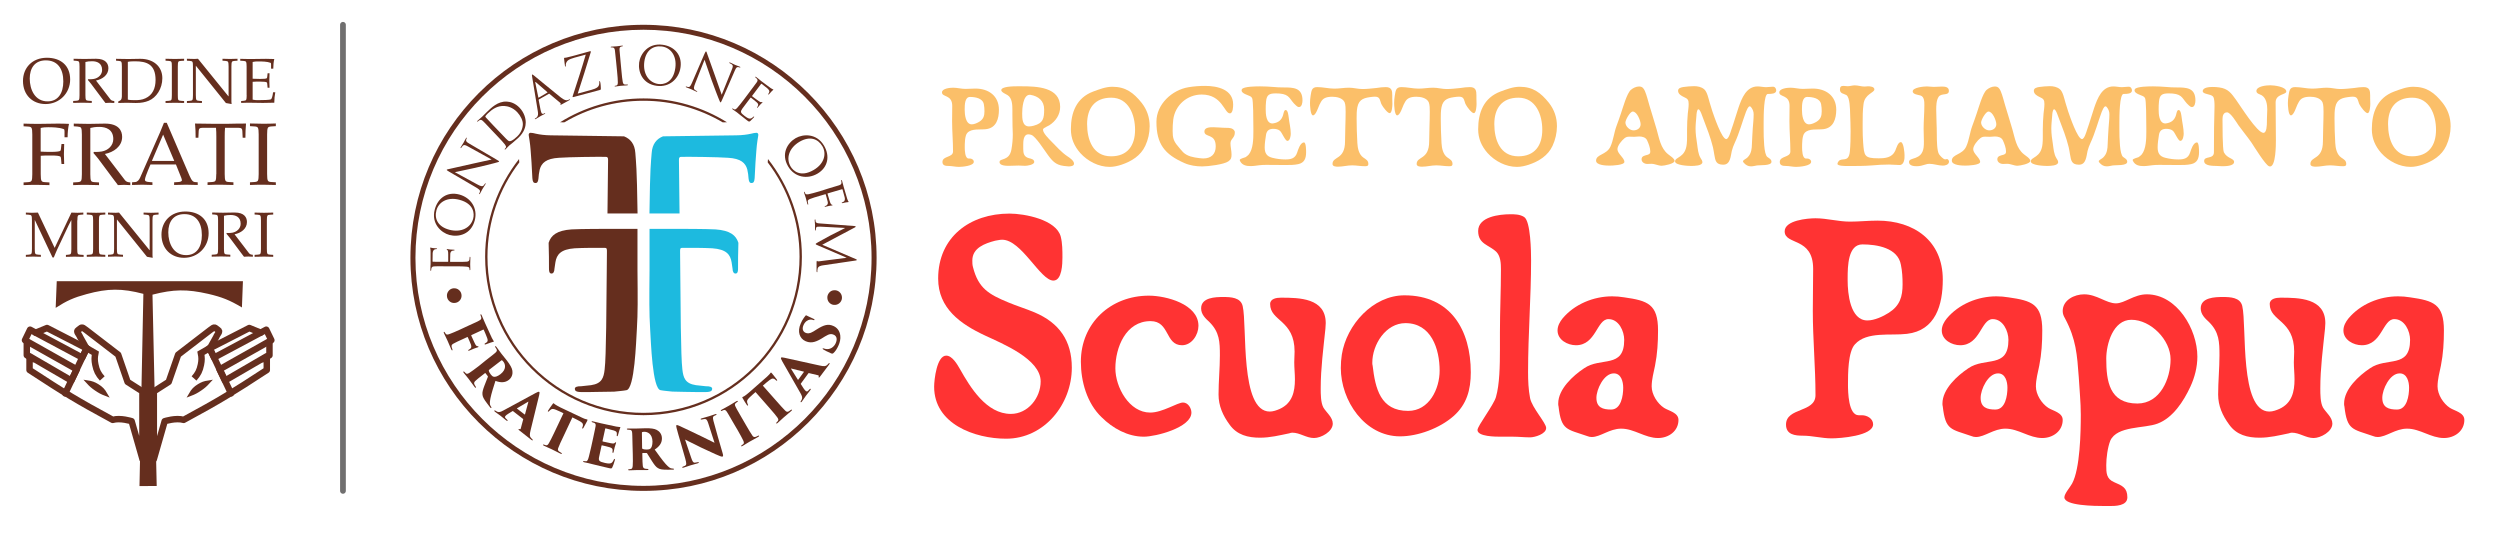 <?xml version="1.0" encoding="UTF-8"?>
<!-- Generator: Adobe Illustrator 27.9.0, SVG Export Plug-In . SVG Version: 6.00 Build 0)  -->
<svg xmlns="http://www.w3.org/2000/svg" xmlns:xlink="http://www.w3.org/1999/xlink" version="1.1" id="Livello_1" x="0px" y="0px" viewBox="0 0 373.15 79.74" style="enable-background:new 0 0 373.15 79.74;" xml:space="preserve">
<style type="text/css">
	.st0{fill:#652E1E;}
	.st1{fill:#1DBADF;}
	.st2{fill:none;stroke:#706F6F;stroke-width:0.858;stroke-linecap:round;stroke-linejoin:round;}
	.st3{fill:none;stroke:#652E1E;stroke-width:0.964;stroke-linecap:round;stroke-linejoin:round;stroke-miterlimit:3.864;}
	.st4{fill:none;stroke:#652E1E;stroke-width:0.964;stroke-miterlimit:3.864;}
	.st5{fill:none;stroke:#652E1E;stroke-width:0.512;stroke-miterlimit:3.864;}
	.st6{fill:#FBBF69;}
	.st7{fill:#FF3333;}
</style>
<path class="st0" d="M66.53,39.75c-1.23-0.01-1.45-0.01-1.7,0.01c-0.27,0.01-0.39,0.08-0.45,0.34c-0.02,0.06-0.03,0.2-0.03,0.27  c0,0.03-0.02,0.06-0.05,0.06c-0.05,0-0.06-0.04-0.06-0.13c0-0.18,0-0.39,0.01-0.57l0.02-0.32c0.01-0.16,0.01-1.76,0-1.94  c-0.01-0.15-0.01-0.28-0.03-0.35c-0.02-0.05-0.05-0.08-0.05-0.11c0-0.03,0.03-0.05,0.07-0.05c0.05,0,0.15,0.04,0.37,0.07  c0.08,0.01,0.43,0.03,0.52,0.04c0.04,0.01,0.09,0.02,0.09,0.06c0,0.04-0.04,0.06-0.1,0.05c-0.06,0-0.2,0.02-0.3,0.07  c-0.1,0.05-0.25,0.23-0.26,0.54L64.56,39c0,0.05,0.02,0.07,0.09,0.07l2.18,0.01c0.05,0,0.07-0.01,0.07-0.05l0-1.01  c0-0.13,0-0.24-0.01-0.36c-0.02-0.19-0.04-0.29-0.14-0.36c-0.04-0.03-0.08-0.06-0.08-0.09c0-0.03,0.02-0.04,0.06-0.04  c0.05,0,0.18,0.04,0.44,0.07c0.16,0.02,0.47,0.03,0.53,0.03c0.07,0,0.15,0,0.15,0.06c0,0.04-0.03,0.05-0.07,0.05  c-0.08,0.01-0.19,0.02-0.28,0.05c-0.11,0.04-0.25,0.16-0.29,0.41c-0.02,0.2-0.03,1.06-0.03,1.19c0,0.04,0.02,0.06,0.07,0.06l0.67,0  c0.76,0,1.38,0.01,1.71-0.03c0.23-0.02,0.4-0.07,0.44-0.31c0.02-0.11,0.03-0.28,0.03-0.36c0-0.05,0.02-0.06,0.05-0.06  c0.04,0,0.06,0.04,0.06,0.13c0,0.43-0.03,0.93-0.03,0.97c0,0.04,0.02,0.54,0.02,0.77c0,0.09-0.02,0.13-0.06,0.13  c-0.02,0-0.05-0.02-0.05-0.06c0-0.07-0.01-0.17-0.03-0.24c-0.03-0.16-0.2-0.2-0.43-0.23c-0.33-0.04-0.95-0.05-1.71-0.05L66.53,39.75  z"></path>
<path class="st0" d="M70.63,32.62c0.18-0.69,0.16-2.21-2.06-2.8c-1.83-0.48-3.11,0.37-3.43,1.58c-0.34,1.27,0.25,2.45,1.92,2.89  C68.84,34.76,70.27,33.99,70.63,32.62 M64.89,31.28c0.45-1.72,1.87-2.72,3.65-2.25c1.71,0.45,2.81,2.03,2.32,3.87  c-0.55,2.09-2.41,2.53-3.78,2.17C65.85,34.74,64.34,33.38,64.89,31.28"></path>
<path class="st0" d="M71.21,27.51c0.57,0.31,0.78,0.35,0.95,0.2c0.11-0.11,0.2-0.26,0.24-0.32c0.02-0.03,0.05-0.05,0.07-0.03  c0.04,0.02,0.03,0.07-0.02,0.15c-0.23,0.39-0.41,0.65-0.44,0.71c-0.04,0.06-0.18,0.36-0.36,0.67c-0.04,0.07-0.07,0.11-0.12,0.08  c-0.03-0.02-0.03-0.04-0.01-0.08c0.03-0.05,0.1-0.18,0.12-0.3c0.05-0.2-0.13-0.35-0.75-0.71l-3.9-2.28  c-0.27-0.15-0.33-0.22-0.3-0.27c0.03-0.05,0.25-0.08,0.36-0.11c0.18-0.03,1.87-0.41,3.6-0.81c1.12-0.25,2.38-0.51,2.73-0.6  l-3.51-1.94c-0.45-0.25-0.62-0.29-0.8-0.11c-0.1,0.11-0.2,0.26-0.23,0.31c-0.03,0.05-0.05,0.04-0.08,0.03  c-0.04-0.02-0.02-0.08,0.03-0.16c0.18-0.31,0.39-0.62,0.43-0.7c0.04-0.08,0.15-0.31,0.32-0.59c0.04-0.08,0.08-0.12,0.12-0.1  c0.03,0.02,0.03,0.05,0,0.1c-0.02,0.03-0.05,0.08-0.07,0.18c-0.08,0.25,0.05,0.37,0.46,0.61l3.99,2.34c0.45,0.26,0.48,0.3,0.45,0.34  c-0.03,0.05-0.15,0.09-0.73,0.24c-0.11,0.04-1.69,0.43-2.88,0.7c-1.31,0.29-2.62,0.56-2.99,0.64L71.21,27.51z"></path>
<path class="st0" d="M74.33,19.45c0.57,0.61,1.08,1.13,1.19,1.24c0.14,0.14,0.37,0.36,0.47,0.38c0.18,0.04,0.52-0.05,1.19-0.69  c0.53-0.5,0.84-1.16,0.86-1.82c0.02-0.57-0.34-1.28-0.83-1.81c-0.69-0.73-1.45-0.9-1.92-0.93c-1.08-0.06-1.81,0.48-2.49,1.12  c-0.11,0.11-0.31,0.33-0.34,0.39c-0.03,0.07-0.02,0.12,0.04,0.18c0.18,0.2,0.73,0.79,1.15,1.23L74.33,19.45z M73.26,19.29  c-0.84-0.9-1-1.06-1.18-1.23c-0.2-0.18-0.33-0.23-0.56-0.09c-0.06,0.03-0.16,0.12-0.21,0.17c-0.02,0.02-0.06,0.03-0.08,0.01  c-0.03-0.03-0.02-0.07,0.05-0.13c0.26-0.24,0.64-0.57,0.67-0.59c0.07-0.07,0.41-0.42,0.76-0.75c0.57-0.54,1.57-1.58,2.92-1.52  c0.57,0.03,1.29,0.25,1.93,0.93c0.68,0.72,0.91,1.56,0.91,2.2c0,0.49-0.14,1.38-1.12,2.3c-0.25,0.23-0.57,0.5-0.83,0.72  c-0.27,0.22-0.48,0.39-0.51,0.41c-0.01,0.01-0.11,0.1-0.22,0.22c-0.11,0.11-0.24,0.24-0.32,0.33c-0.06,0.06-0.1,0.07-0.13,0.04  c-0.02-0.02-0.02-0.05,0.01-0.08c0.05-0.05,0.11-0.13,0.15-0.19c0.09-0.13,0-0.28-0.13-0.47c-0.2-0.27-0.63-0.72-1.15-1.27  L73.26,19.29z"></path>
<path class="st0" d="M81.7,13.82c0.03-0.02,0.02-0.04,0-0.06L80,12.28c-0.09-0.08-0.13-0.06-0.1,0.06l0.45,2.2  c0.01,0.04,0.03,0.05,0.05,0.04L81.7,13.82z M79.43,11.48c-0.05-0.27-0.04-0.33,0-0.35c0.04-0.02,0.09,0,0.29,0.16  c0.25,0.2,2.94,2.43,3.95,3.23c0.59,0.47,0.86,0.47,1.02,0.43c0.12-0.02,0.23-0.08,0.3-0.12c0.04-0.02,0.07-0.03,0.09,0  c0.02,0.04-0.03,0.09-0.11,0.13c-0.1,0.06-0.6,0.34-1.09,0.6c-0.13,0.07-0.21,0.11-0.23,0.07c-0.02-0.03,0-0.05,0.02-0.08  c0.03-0.04,0.04-0.12-0.06-0.21l-1.6-1.33c-0.03-0.02-0.05-0.03-0.09-0.01l-1.48,0.84c-0.03,0.02-0.04,0.05-0.04,0.09l0.28,1.45  c0.04,0.21,0.1,0.39,0.16,0.51c0.08,0.14,0.26,0.12,0.37,0.05l0.07-0.04c0.05-0.03,0.08-0.02,0.09,0c0.02,0.04-0.01,0.08-0.07,0.11  c-0.16,0.09-0.47,0.24-0.55,0.28c-0.08,0.04-0.44,0.28-0.76,0.46c-0.09,0.05-0.14,0.06-0.16,0.02c-0.02-0.03,0-0.06,0.04-0.08  c0.05-0.03,0.14-0.09,0.19-0.13c0.29-0.22,0.28-0.56,0.21-0.97L79.43,11.48z"></path>
<path class="st0" d="M88.31,13.4c0.8-0.22,1-0.43,1.1-0.71c0.04-0.12,0.05-0.34,0.04-0.45c-0.01-0.08,0-0.13,0.03-0.14  c0.05-0.01,0.07,0.01,0.11,0.16c0.07,0.24,0.08,0.71,0.09,0.92c0,0.2,0,0.21-0.17,0.26c-1.27,0.35-2.56,0.67-3.89,1.04  c-0.09,0.03-0.14,0.03-0.15-0.02c-0.01-0.04-0.01-0.08,0.05-0.24c0.66-2.03,1.33-4.06,1.91-6.07L85.77,8.6  c-0.39,0.11-0.85,0.26-1.05,0.46c-0.23,0.22-0.29,0.54-0.27,0.72c0.02,0.12-0.01,0.15-0.05,0.16c-0.04,0.01-0.06-0.03-0.07-0.09  c-0.03-0.09-0.1-0.81-0.13-1.05c-0.02-0.11-0.01-0.15,0.03-0.17c0.07-0.02,0.13,0.01,0.33-0.04c0.73-0.17,1.09-0.28,1.33-0.34  l2.12-0.59c0.11-0.03,0.16-0.03,0.17,0.02c0.01,0.03,0.01,0.05,0,0.1c-0.62,2.06-1.28,4.12-1.95,6.19L88.31,13.4z"></path>
<path class="st0" d="M92.75,10.52c0.07,0.75,0.13,1.38,0.2,1.7c0.05,0.23,0.11,0.39,0.35,0.4c0.11,0.01,0.29,0,0.36,0  c0.05,0,0.07,0.02,0.07,0.04c0,0.04-0.03,0.07-0.12,0.08c-0.43,0.04-0.93,0.07-0.97,0.07c-0.04,0-0.53,0.08-0.77,0.1  c-0.09,0.01-0.13,0-0.13-0.05c0-0.02,0.01-0.05,0.06-0.05c0.07-0.01,0.16-0.03,0.23-0.05c0.15-0.05,0.18-0.22,0.19-0.45  c0.01-0.33-0.05-0.96-0.12-1.71L91.96,9.2c-0.12-1.23-0.14-1.45-0.18-1.7c-0.04-0.26-0.13-0.39-0.31-0.41  c-0.09-0.02-0.19-0.01-0.25-0.01c-0.03,0-0.06-0.01-0.07-0.04c0-0.05,0.03-0.07,0.12-0.08c0.26-0.02,0.76-0.05,0.8-0.05  c0.04,0,0.53-0.07,0.77-0.1c0.09-0.01,0.13,0,0.13,0.05c0,0.03-0.03,0.05-0.06,0.05c-0.05,0.01-0.1,0.02-0.19,0.04  c-0.21,0.06-0.26,0.2-0.25,0.48c0.01,0.25,0.03,0.47,0.15,1.7L92.75,10.52z"></path>
<path class="st0" d="M98.28,12.54c0.7,0.09,2.21-0.12,2.52-2.4c0.25-1.88-0.76-3.04-2-3.2c-1.31-0.17-2.4,0.56-2.63,2.27  C95.93,11.03,96.87,12.35,98.28,12.54 M98.89,6.68c1.76,0.23,2.93,1.52,2.69,3.34c-0.23,1.75-1.66,3.04-3.55,2.79  c-2.14-0.28-2.81-2.07-2.63-3.48C95.57,8.06,96.73,6.39,98.89,6.68"></path>
<path class="st0" d="M103.77,12.44c-0.24,0.6-0.25,0.82-0.08,0.96c0.12,0.1,0.28,0.17,0.34,0.2c0.04,0.02,0.05,0.04,0.04,0.07  c-0.02,0.04-0.07,0.04-0.15,0c-0.41-0.18-0.69-0.32-0.76-0.35c-0.07-0.03-0.38-0.14-0.71-0.28c-0.07-0.03-0.11-0.06-0.09-0.11  c0.01-0.03,0.04-0.03,0.08-0.02c0.06,0.03,0.19,0.07,0.32,0.08c0.2,0.03,0.33-0.17,0.61-0.83l1.79-4.15  c0.12-0.28,0.18-0.35,0.24-0.33c0.06,0.02,0.11,0.24,0.15,0.34c0.06,0.17,0.63,1.8,1.24,3.48c0.39,1.08,0.8,2.3,0.93,2.64l1.5-3.72  c0.2-0.47,0.21-0.66,0.01-0.81c-0.12-0.08-0.28-0.16-0.34-0.19c-0.05-0.02-0.05-0.05-0.04-0.08c0.02-0.04,0.08-0.03,0.17,0.01  c0.33,0.14,0.66,0.31,0.74,0.35c0.08,0.03,0.33,0.12,0.63,0.24c0.08,0.03,0.13,0.06,0.11,0.11c-0.01,0.03-0.05,0.04-0.1,0.02  c-0.04-0.02-0.09-0.04-0.18-0.05c-0.26-0.05-0.36,0.1-0.55,0.53l-1.84,4.24c-0.21,0.48-0.24,0.51-0.29,0.49  c-0.06-0.03-0.11-0.14-0.33-0.69c-0.05-0.11-0.63-1.62-1.05-2.78c-0.45-1.27-0.88-2.53-1-2.89L103.77,12.44z"></path>
<path class="st0" d="M111.93,13.66c0.74-0.98,0.88-1.16,1.02-1.37c0.15-0.22,0.18-0.36,0-0.56c-0.04-0.05-0.14-0.14-0.2-0.18  c-0.03-0.02-0.04-0.05-0.02-0.08c0.03-0.04,0.07-0.03,0.14,0.03c0.15,0.11,0.31,0.24,0.45,0.35l0.25,0.21  c0.04,0.03,1.3,0.98,1.45,1.08c0.12,0.08,0.23,0.15,0.29,0.17c0.04,0.02,0.08,0.01,0.11,0.03c0.02,0.01,0.01,0.04-0.02,0.08  c-0.03,0.04-0.12,0.1-0.27,0.26c-0.05,0.06-0.28,0.33-0.35,0.39c-0.03,0.03-0.07,0.05-0.1,0.04c-0.04-0.03-0.03-0.07,0.01-0.12  c0.03-0.04,0.11-0.16,0.13-0.26c0.03-0.13,0.03-0.26-0.29-0.55c-0.1-0.09-0.78-0.62-0.85-0.67c-0.03-0.02-0.05-0.01-0.09,0.03  l-1.31,1.74c-0.03,0.04-0.04,0.07-0.01,0.09c0.08,0.06,0.86,0.65,1.01,0.74c0.16,0.1,0.26,0.16,0.36,0.14  c0.08-0.02,0.13-0.03,0.16-0.01c0.02,0.01,0.02,0.04-0.01,0.07c-0.03,0.04-0.14,0.12-0.32,0.31c-0.11,0.12-0.3,0.34-0.33,0.38  c-0.04,0.05-0.09,0.12-0.13,0.09c-0.03-0.02-0.03-0.06,0-0.09c0.05-0.06,0.1-0.13,0.13-0.23c0.04-0.11,0.07-0.26-0.16-0.47  c-0.16-0.15-0.77-0.63-0.88-0.71c-0.03-0.02-0.06-0.01-0.08,0.01l-0.42,0.55c-0.16,0.21-0.72,0.94-0.81,1.08  c-0.31,0.45-0.28,0.6,0.34,1.07c0.16,0.12,0.44,0.33,0.66,0.39c0.22,0.05,0.39-0.01,0.63-0.24c0.06-0.06,0.1-0.08,0.13-0.05  c0.04,0.03,0,0.08-0.03,0.12c-0.04,0.05-0.41,0.44-0.54,0.55c-0.17,0.13-0.22,0.09-0.46-0.09c-0.47-0.36-0.81-0.63-1.05-0.82  c-0.24-0.2-0.38-0.32-0.48-0.39c-0.01-0.01-0.12-0.09-0.26-0.18c-0.13-0.1-0.28-0.19-0.37-0.26c-0.07-0.05-0.09-0.09-0.06-0.13  c0.01-0.02,0.04-0.03,0.08,0c0.06,0.04,0.14,0.09,0.21,0.12c0.15,0.07,0.28-0.05,0.44-0.21c0.23-0.24,0.61-0.74,1.07-1.34  L111.93,13.66z"></path>
<path class="st0" d="M118.01,24.86c0.36,0.61,1.45,1.67,3.44,0.51c1.64-0.96,1.93-2.47,1.3-3.54c-0.67-1.14-1.91-1.55-3.4-0.68  C117.75,22.09,117.29,23.64,118.01,24.86 M123,21.75c0.9,1.53,0.6,3.24-0.99,4.17c-1.53,0.89-3.42,0.55-4.38-1.09  c-1.09-1.87-0.1-3.49,1.13-4.21C119.87,19.98,121.9,19.87,123,21.75"></path>
<path class="st0" d="M123.63,28.14c1.18-0.35,1.39-0.41,1.63-0.49c0.25-0.09,0.36-0.19,0.34-0.45c0-0.07-0.03-0.2-0.05-0.26  c-0.01-0.03,0-0.07,0.03-0.07c0.05-0.01,0.07,0.02,0.1,0.1c0.05,0.17,0.11,0.38,0.15,0.55l0.08,0.31c0.04,0.15,0.49,1.69,0.55,1.86  c0.05,0.14,0.09,0.26,0.13,0.32c0.03,0.04,0.07,0.06,0.08,0.09c0.01,0.03-0.02,0.05-0.05,0.07c-0.05,0.02-0.16,0-0.37,0.04  c-0.08,0.01-0.42,0.1-0.51,0.11c-0.04,0-0.09,0-0.1-0.04c-0.01-0.04,0.02-0.06,0.08-0.08c0.06-0.02,0.18-0.08,0.27-0.15  c0.08-0.07,0.17-0.29,0.09-0.59l-0.32-1.17c-0.01-0.05-0.04-0.06-0.1-0.04l-2.09,0.61c-0.05,0.01-0.07,0.03-0.05,0.07l0.29,0.97  c0.04,0.13,0.07,0.23,0.11,0.34c0.07,0.18,0.12,0.27,0.24,0.31c0.05,0.02,0.09,0.03,0.1,0.06c0.01,0.03-0.01,0.04-0.05,0.06  c-0.05,0.01-0.19,0.01-0.44,0.06c-0.16,0.03-0.46,0.1-0.52,0.12c-0.07,0.02-0.14,0.04-0.16-0.01c-0.01-0.04,0.02-0.06,0.05-0.07  c0.07-0.03,0.18-0.07,0.26-0.13c0.09-0.07,0.2-0.23,0.16-0.47c-0.03-0.2-0.28-1.02-0.31-1.15c-0.01-0.04-0.03-0.05-0.08-0.03  l-0.64,0.19c-0.73,0.21-1.33,0.39-1.63,0.52c-0.21,0.09-0.37,0.18-0.33,0.42c0.02,0.11,0.05,0.28,0.07,0.35  c0.01,0.05,0,0.07-0.03,0.07c-0.04,0.01-0.07-0.02-0.1-0.1c-0.12-0.42-0.24-0.9-0.25-0.94c-0.01-0.04-0.17-0.51-0.24-0.74  c-0.02-0.08-0.02-0.13,0.02-0.14c0.02-0.01,0.05,0,0.06,0.05c0.02,0.07,0.06,0.15,0.1,0.22c0.07,0.14,0.25,0.13,0.48,0.1  c0.33-0.06,0.93-0.23,1.66-0.44L123.63,28.14z"></path>
<path class="st0" d="M122.87,39.6c-0.28,0.04-0.72,0.11-0.82,0.46c-0.06,0.23-0.06,0.44-0.05,0.51c0,0.04-0.01,0.06-0.04,0.06  c-0.05,0-0.07-0.07-0.08-0.16c-0.01-0.17-0.01-1.03,0-1.32c0.01-0.18,0.03-0.22,0.07-0.22c0.03,0,0.05,0.01,0.06,0.05  c0.01,0.04,0.14,0.04,0.28,0.02l4.06-0.52l0-0.02l-4.17-1.79c-0.35-0.15-0.42-0.18-0.43-0.25c0-0.06,0.08-0.1,0.35-0.26  c0.38-0.22,1.72-0.94,1.8-0.99c0.14-0.08,2-1.02,2.21-1.12l0-0.03l-3.67-0.19c-0.13,0-0.27,0-0.4,0.01c-0.12,0-0.22,0.09-0.24,0.21  c-0.03,0.14-0.03,0.25-0.03,0.3c0,0.03-0.01,0.06-0.04,0.06c-0.05,0-0.07-0.04-0.08-0.14c-0.01-0.29,0-0.67,0-0.73  c0-0.07-0.04-0.45-0.05-0.66c0-0.08,0.01-0.13,0.07-0.14c0.02,0,0.04,0.04,0.04,0.08c0,0.06,0,0.12,0.03,0.24  c0.06,0.26,0.36,0.27,0.67,0.29l5.16,0.39c0.09,0,0.14,0.03,0.15,0.08c0,0.05-0.03,0.08-0.11,0.12l-4.88,2.59l5.03,2.15  c0.07,0.03,0.13,0.06,0.13,0.11c0,0.06-0.06,0.08-0.21,0.1L122.87,39.6z"></path>
<path class="st0" d="M67.71,43.03c0.3-0.02,0.57,0.06,0.8,0.26c0.23,0.2,0.35,0.45,0.38,0.75c0.02,0.3-0.06,0.57-0.26,0.8  c-0.2,0.23-0.45,0.35-0.75,0.38c-0.31,0.02-0.57-0.06-0.8-0.26c-0.23-0.2-0.35-0.45-0.37-0.77c-0.02-0.29,0.07-0.55,0.26-0.78  C67.16,43.18,67.41,43.05,67.71,43.03"></path>
<path class="st0" d="M124.49,43.32c0.3-0.02,0.57,0.06,0.8,0.26c0.23,0.2,0.35,0.45,0.38,0.75c0.02,0.3-0.06,0.57-0.26,0.8  c-0.2,0.23-0.44,0.35-0.75,0.38c-0.31,0.02-0.57-0.06-0.8-0.26c-0.23-0.2-0.35-0.45-0.37-0.77c-0.02-0.29,0.07-0.55,0.26-0.78  C123.94,43.47,124.19,43.34,124.49,43.32"></path>
<path class="st0" d="M96.05,4.44c-18.77,0-34.04,15.27-34.04,34.04s15.27,34.04,34.04,34.04c18.77,0,34.04-15.27,34.04-34.04  S114.82,4.44,96.05,4.44 M96.05,73.27c-19.18,0-34.79-15.6-34.79-34.79S76.87,3.7,96.05,3.7s34.79,15.6,34.79,34.79  S115.23,73.27,96.05,73.27"></path>
<path class="st0" d="M96.05,15.04c4.31,0,8.35,1.18,11.82,3.22c0.23,0,0.44-0.01,0.64-0.01c-3.62-2.25-7.89-3.56-12.46-3.56  c-4.57,0-8.84,1.31-12.46,3.56c0.2,0,0.41,0.01,0.64,0.01C87.7,16.21,91.73,15.04,96.05,15.04"></path>
<path class="st0" d="M114.63,23.74c-0.01,0.16-0.02,0.33-0.04,0.5c2.98,3.91,4.75,8.79,4.75,14.09c0,12.86-10.43,23.29-23.29,23.29  c-12.86,0-23.29-10.43-23.29-23.29c0-5.29,1.77-10.17,4.75-14.09c-0.01-0.17-0.02-0.34-0.04-0.5c-3.16,4.02-5.06,9.08-5.06,14.59  c0,13.03,10.6,23.64,23.64,23.64s23.64-10.6,23.64-23.64C119.69,32.83,117.79,27.76,114.63,23.74"></path>
<path class="st1" d="M97.27,22.83c0.09-1.35,0.75-2.11,1.69-2.48c3.41-0.05,10.35-0.15,10.93-0.15c0.86-0.01,1.64-0.11,2.21-0.24  c0.3-0.09,0.6-0.13,0.82-0.14c0.17,0,0.31,0.17,0.26,0.39c-0.04,0.3-0.21,1.17-0.28,2.21c-0.08,1-0.19,2.43-0.26,4.16  c-0.04,0.56-0.17,0.74-0.47,0.74c-0.3,0-0.39-0.25-0.44-0.69c-0.05-0.52-0.05-0.73-0.19-1.34c-0.27-0.95-0.93-1.63-2.88-1.74  c-1.6-0.11-5.59-0.16-6.98-0.14c-0.26,0-0.35,0.13-0.34,0.48l0.09,7.97l-4.49,0C97.03,24.82,97.16,24.26,97.27,22.83"></path>
<path class="st1" d="M98.6,58.24c-1.23-0.19-1.44-7.25-1.56-9.12c-0.15-2.46-0.13-4.5-0.09-8.87l0-6.09l4.64,0c0,0,3.79,0,5.21,0.08  c2.2,0.16,3.06,0.89,3.41,2c0,0,0,0.05,0,0.08c-0.04,0.95-0.06,3.16-0.05,3.64c0.01,0.48-0.03,0.87-0.38,0.87  c-0.26,0-0.43-0.26-0.44-0.73c-0.05-0.3-0.09-0.61-0.14-0.95c-0.19-1.17-0.8-1.94-2.88-2.09c-1.26-0.07-3.31-0.08-4.56-0.06  c-0.22,0-0.26,0.17-0.25,0.56l0.03,3.27c0.04,4.16,0.07,12.48,0.31,14.3c0.14,1.25,0.41,2.12,2.02,2.36  c0.61,0.08,1.04,0.12,1.47,0.16c0.65-0.01,0.96,0.12,0.96,0.38c0,0.26-0.13,0.48-0.94,0.49c-1.91,0.02-4.98-0.07-5.01-0.07  C99.89,58.39,99.1,58.34,98.6,58.24"></path>
<path class="st0" d="M94.83,22.83c-0.09-1.35-0.75-2.11-1.69-2.48c-3.41-0.05-10.35-0.15-10.93-0.15c-0.86-0.01-1.64-0.11-2.21-0.24  c-0.3-0.09-0.6-0.13-0.82-0.14c-0.17,0-0.31,0.17-0.26,0.39c0.04,0.3,0.21,1.17,0.28,2.21c0.08,1,0.19,2.43,0.26,4.16  c0.04,0.56,0.17,0.74,0.47,0.74c0.3,0,0.39-0.25,0.44-0.69c0.05-0.52,0.05-0.73,0.19-1.34c0.27-0.95,0.93-1.63,2.88-1.74  c1.6-0.11,5.59-0.16,6.98-0.14c0.26,0,0.35,0.13,0.34,0.48l-0.09,7.97l4.49,0C95.06,24.82,94.93,24.26,94.83,22.83"></path>
<path class="st0" d="M93.5,58.24c1.23-0.19,1.44-7.25,1.56-9.12c0.15-2.46,0.13-4.5,0.09-8.87l0-6.09l-4.64,0c0,0-3.79,0-5.21,0.08  c-2.2,0.16-3.06,0.89-3.41,2c0,0,0,0.05,0,0.08c0.04,0.95,0.06,3.16,0.05,3.64c-0.01,0.48,0.03,0.87,0.38,0.87  c0.26,0,0.43-0.26,0.44-0.73c0.05-0.3,0.09-0.61,0.14-0.95c0.19-1.17,0.8-1.94,2.88-2.09c1.26-0.07,3.31-0.08,4.56-0.06  c0.22,0,0.26,0.17,0.25,0.56l-0.03,3.27c-0.04,4.16-0.07,12.48-0.31,14.3c-0.14,1.25-0.41,2.12-2.02,2.36  c-0.61,0.08-1.04,0.12-1.47,0.16c-0.65-0.01-0.96,0.12-0.96,0.38c0,0.26,0.13,0.48,0.94,0.49c1.91,0.02,2.53-0.05,4.92-0.06  c0.03,0,0.06-0.01,0.09-0.01C92.22,58.39,93.01,58.34,93.5,58.24"></path>
<path class="st0" d="M69.96,48.59c1.23-0.55,1.32-0.6,1.55-0.73c0.26-0.14,0.37-0.26,0.32-0.49c-0.02-0.08-0.06-0.18-0.09-0.27  c-0.04-0.08-0.05-0.16,0.01-0.18c0.06-0.03,0.1,0.02,0.15,0.14c0.2,0.44,0.35,0.83,0.5,1.16c0.08,0.17,0.95,2.08,1.01,2.21  c0.07,0.15,0.15,0.28,0.21,0.37c0.04,0.05,0.07,0.1,0.09,0.13c0.01,0.03-0.01,0.07-0.05,0.08c-0.06,0.02-0.22,0.05-0.41,0.12  c-0.18,0.06-0.44,0.15-0.75,0.27c-0.1,0.04-0.14,0.03-0.17-0.03c-0.02-0.05,0.01-0.09,0.09-0.13c0.09-0.05,0.12-0.07,0.22-0.14  c0.15-0.12,0.21-0.29,0.08-0.64c-0.1-0.29-0.4-0.99-0.51-1.23c-0.02-0.05-0.05-0.05-0.11-0.02L70.4,50  c-0.05,0.02-0.09,0.05-0.06,0.1c0.09,0.22,0.34,0.75,0.48,1.04c0.2,0.41,0.25,0.5,0.45,0.53c0.09,0.01,0.13,0.02,0.15,0.06  c0.02,0.05-0.03,0.08-0.07,0.1c-0.08,0.03-0.37,0.11-0.64,0.22c-0.17,0.07-0.56,0.23-0.64,0.27s-0.15,0.06-0.18,0  c-0.02-0.05,0.01-0.1,0.09-0.13c0.05-0.03,0.1-0.06,0.16-0.1c0.19-0.12,0.28-0.29,0.15-0.66c-0.08-0.23-0.37-0.88-0.47-1.1  c-0.02-0.04-0.05-0.03-0.12,0l-0.52,0.24c-0.72,0.33-1.2,0.54-1.5,0.72c-0.21,0.12-0.34,0.23-0.26,0.53  c0.03,0.11,0.06,0.19,0.09,0.27c0.05,0.11,0.05,0.18,0.01,0.2c-0.05,0.02-0.09,0.02-0.16-0.13c-0.19-0.42-0.2-0.49-0.55-1.28  c-0.24-0.54-0.47-0.97-0.55-1.16c-0.05-0.11-0.04-0.17,0-0.19c0.04-0.02,0.08-0.01,0.14,0.1c0.04,0.07,0.07,0.11,0.12,0.18  c0.12,0.19,0.34,0.14,0.65,0.02c0.42-0.15,0.76-0.31,1.48-0.63L69.96,48.59z"></path>
<path class="st0" d="M73.01,55.2c-0.05,0.04-0.06,0.08-0.05,0.13c0.03,0.17,0.16,0.39,0.3,0.57c0.14,0.18,0.26,0.29,0.42,0.33  c0.21,0.06,0.58-0.04,1.02-0.38c0.93-0.72,0.72-1.49,0.46-1.83c-0.08-0.11-0.17-0.21-0.23-0.24c-0.03-0.02-0.05-0.02-0.1,0.02  L73.01,55.2z M72.58,53.73c1.02-0.78,1.14-0.9,1.34-1.06c0.26-0.22,0.28-0.36,0.2-0.55c-0.06-0.11-0.14-0.22-0.18-0.28  c-0.05-0.08-0.06-0.14-0.02-0.17c0.04-0.03,0.09,0,0.17,0.1c0.22,0.28,0.68,0.93,0.75,1.02c0.1,0.12,0.6,0.74,0.83,1.04  c0.47,0.62,0.75,1.09,0.81,1.51c0.07,0.45-0.05,0.99-0.54,1.37c-0.55,0.42-1.21,0.43-1.99,0.14c-0.27,0.84-0.6,1.86-0.75,2.61  c-0.12,0.65-0.11,0.89,0,1.09c0.04,0.08,0.07,0.12,0.11,0.18c0.06,0.07,0.06,0.13,0.02,0.16c-0.06,0.05-0.12-0.02-0.17-0.08  l-0.45-0.59c-0.52-0.68-0.68-1.01-0.7-1.36c-0.04-0.31,0.08-0.73,0.3-1.31c0.27-0.68,0.42-1.04,0.51-1.3c0.01-0.03,0-0.08-0.02-0.11  l-0.33-0.43c-0.03-0.03-0.05-0.04-0.09-0.01l-0.33,0.26c-0.52,0.4-0.83,0.64-1.08,0.88c-0.16,0.14-0.27,0.3-0.16,0.53  c0.04,0.11,0.1,0.18,0.19,0.33c0.07,0.11,0.06,0.14,0.02,0.17c-0.04,0.03-0.09,0-0.17-0.09c-0.34-0.44-0.87-1.17-0.9-1.22  c-0.06-0.08-0.57-0.7-0.74-0.92c-0.08-0.1-0.08-0.15-0.03-0.18s0.1,0,0.16,0.07c0.06,0.06,0.13,0.14,0.2,0.2  c0.13,0.11,0.29,0.07,0.53-0.08c0.29-0.19,0.76-0.53,1.4-1.02L72.58,53.73z"></path>
<path class="st0" d="M78.3,61.86c0.04,0.03,0.05,0.01,0.06-0.01l0.5-1.85c0.02-0.06-0.01-0.06-0.05-0.03l-1.64,0.97  c-0.02,0.01-0.02,0.04,0,0.05L78.3,61.86z M76.58,61.37c-0.03-0.03-0.06-0.02-0.09,0l-0.62,0.38c-0.2,0.12-0.37,0.26-0.43,0.34  c-0.1,0.12-0.08,0.23,0.04,0.35c0.06,0.07,0.16,0.16,0.21,0.2c0.1,0.08,0.09,0.12,0.07,0.16c-0.04,0.05-0.1,0.03-0.19-0.04  c-0.29-0.23-0.5-0.42-0.85-0.69c-0.07-0.06-0.52-0.37-0.85-0.62c-0.09-0.07-0.11-0.13-0.08-0.17c0.04-0.05,0.1-0.03,0.18,0.03  c0.08,0.05,0.15,0.1,0.23,0.14c0.26,0.13,0.55,0.03,0.93-0.18l4.8-2.6c0.34-0.19,0.49-0.23,0.56-0.17c0.07,0.05,0.05,0.19-0.02,0.51  c-0.11,0.5-0.95,3.85-1.27,5.19c-0.17,0.68-0.15,0.95,0.05,1.16c0.06,0.07,0.14,0.14,0.19,0.19c0.08,0.07,0.1,0.12,0.07,0.16  c-0.04,0.05-0.1,0.03-0.22-0.07c-0.64-0.5-1.38-1.08-1.79-1.41c-0.1-0.08-0.13-0.13-0.1-0.17c0.03-0.04,0.08-0.04,0.15-0.01  c0.08,0.04,0.14,0.02,0.17-0.06l0.37-1.38c0.01-0.03,0-0.07-0.02-0.08L76.58,61.37z"></path>
<path class="st0" d="M84.05,65.24c-0.28,0.58-0.61,1.28-0.72,1.61c-0.08,0.2-0.1,0.38,0.11,0.53c0.09,0.06,0.18,0.11,0.3,0.19  c0.12,0.06,0.14,0.1,0.11,0.15c-0.02,0.05-0.07,0.05-0.2-0.01c-0.51-0.24-1.22-0.61-1.34-0.67c-0.13-0.06-0.86-0.38-1.11-0.5  c-0.12-0.06-0.16-0.1-0.14-0.16c0.02-0.05,0.1-0.05,0.18,0c0.08,0.03,0.16,0.06,0.25,0.08c0.18,0.05,0.31-0.09,0.43-0.3  c0.18-0.3,0.45-0.83,0.79-1.55l1.39-2.93c-0.29-0.14-0.75-0.37-1.13-0.52c-0.43-0.18-0.64-0.16-0.86,0.06  c-0.08,0.06-0.11,0.1-0.15,0.14c-0.04,0.05-0.09,0.1-0.15,0.08c-0.07-0.03-0.04-0.09,0.01-0.18c0.18-0.29,0.45-0.66,0.64-0.92  c0.07-0.1,0.13-0.17,0.17-0.15c0.05,0.03,0.07,0.06,0.23,0.18c0.12,0.09,0.52,0.31,0.8,0.45l3.25,1.54  c0.23,0.11,0.37,0.16,0.49,0.19c0.13,0.03,0.2,0.04,0.25,0.07c0.07,0.03,0.05,0.08-0.04,0.27c-0.05,0.1-0.42,0.78-0.52,0.96  c-0.06,0.1-0.1,0.14-0.15,0.11c-0.06-0.03-0.05-0.08-0.02-0.17c0.03-0.09,0.05-0.12,0.06-0.16c0.08-0.25,0.05-0.48-0.37-0.72  c-0.24-0.14-0.62-0.34-1.18-0.61L84.05,65.24z"></path>
<path class="st0" d="M88.54,65.34c0.29-1.32,0.31-1.48,0.36-1.74c0.04-0.24-0.01-0.39-0.2-0.48c-0.07-0.03-0.18-0.06-0.26-0.08  c-0.1-0.03-0.14-0.07-0.13-0.12c0.01-0.05,0.06-0.06,0.19-0.03c0.46,0.1,0.84,0.21,1.2,0.29c0.17,0.04,2.15,0.46,2.28,0.49  c0.16,0.03,0.36,0.06,0.44,0.06c0.06,0,0.1-0.01,0.14,0c0.04,0.01,0.04,0.04,0.03,0.08c-0.01,0.04-0.04,0.12-0.12,0.35  c-0.06,0.16-0.14,0.44-0.25,0.85c-0.01,0.06-0.06,0.11-0.11,0.1c-0.04-0.01-0.06-0.06-0.06-0.13c0.02-0.09,0.03-0.17,0.02-0.29  c0-0.2-0.08-0.32-0.46-0.44c-0.26-0.08-0.96-0.25-1.2-0.31c-0.05-0.01-0.07,0.01-0.08,0.07l-0.39,1.78  c-0.01,0.06-0.01,0.1,0.04,0.11c0.22,0.06,0.88,0.19,1.17,0.25c0.4,0.07,0.51,0.07,0.63-0.06c0.07-0.06,0.1-0.09,0.14-0.08  c0.05,0.01,0.04,0.06,0.03,0.11c-0.02,0.08-0.12,0.36-0.21,0.67c-0.05,0.18-0.13,0.58-0.15,0.67c-0.02,0.11-0.06,0.15-0.11,0.14  c-0.06-0.01-0.06-0.07-0.06-0.15c0.01-0.07,0.01-0.13,0.02-0.19c0.02-0.24-0.06-0.4-0.46-0.51c-0.22-0.07-0.88-0.23-1.13-0.28  c-0.04-0.01-0.06,0.03-0.07,0.09l-0.12,0.56c-0.06,0.28-0.17,0.75-0.23,1.06c-0.12,0.57-0.03,0.72,0.87,0.92  c0.21,0.05,0.53,0.11,0.77,0.07c0.25-0.04,0.38-0.2,0.54-0.55c0.04-0.09,0.08-0.14,0.13-0.12c0.07,0.01,0.05,0.1,0.03,0.19  c-0.07,0.32-0.29,0.91-0.37,1.06c-0.1,0.2-0.16,0.19-0.46,0.13c-1.12-0.24-1.71-0.42-2.56-0.61C88,69.15,87.66,69.1,87.21,69  c-0.15-0.03-0.19-0.07-0.18-0.12c0.01-0.04,0.06-0.07,0.18-0.05c0.1,0.01,0.18,0.02,0.25,0.02c0.23,0.02,0.33-0.28,0.46-0.79  c0.09-0.32,0.2-0.8,0.31-1.3L88.54,65.34z"></path>
<path class="st0" d="M95.84,66.88c0,0.07,0.03,0.1,0.08,0.12c0.16,0.08,0.41,0.1,0.64,0.1c0.22,0,0.39-0.04,0.52-0.14  c0.17-0.13,0.31-0.49,0.31-1.05c-0.02-1.17-0.77-1.47-1.2-1.46c-0.13,0-0.27,0.01-0.33,0.04c-0.03,0.02-0.05,0.03-0.05,0.09  L95.84,66.88z M94.41,66.35c-0.02-1.28-0.04-1.45-0.05-1.71c-0.02-0.34-0.12-0.45-0.32-0.48c-0.12-0.02-0.26-0.02-0.33-0.03  c-0.1-0.01-0.15-0.04-0.15-0.09c0-0.05,0.06-0.08,0.18-0.08c0.36-0.01,1.15,0.01,1.27,0c0.16,0,0.95-0.04,1.33-0.04  c0.78-0.01,1.32,0.05,1.69,0.25c0.4,0.21,0.76,0.62,0.77,1.25c0.01,0.7-0.38,1.23-1.08,1.68c0.52,0.72,1.13,1.59,1.65,2.17  c0.45,0.48,0.65,0.62,0.88,0.65c0.09,0.02,0.14,0.01,0.21,0.02c0.09,0,0.14,0.03,0.14,0.08c0,0.07-0.08,0.08-0.16,0.08l-0.74,0.01  c-0.85,0.01-1.22-0.06-1.51-0.25c-0.27-0.15-0.54-0.5-0.87-1.02c-0.39-0.62-0.59-0.96-0.74-1.18c-0.02-0.02-0.06-0.05-0.1-0.05  l-0.55,0.01c-0.04,0-0.07,0.02-0.06,0.07l0.01,0.42c0.01,0.65,0.02,1.04,0.06,1.39c0.02,0.21,0.08,0.4,0.33,0.45  c0.12,0.03,0.21,0.03,0.37,0.04c0.13,0.01,0.15,0.04,0.15,0.09c0,0.05-0.06,0.08-0.17,0.08c-0.55,0.01-1.46,0-1.51,0  c-0.1,0-0.9,0.04-1.18,0.04c-0.12,0-0.17-0.02-0.17-0.08c0-0.06,0.06-0.08,0.15-0.08c0.08-0.01,0.19-0.02,0.28-0.04  c0.16-0.04,0.23-0.19,0.25-0.48c0.03-0.35,0.03-0.93,0.01-1.73L94.41,66.35z"></path>
<path class="st0" d="M100.98,63.87c-0.06-0.24-0.08-0.39,0.02-0.42c0.06-0.02,0.11-0.01,0.37,0.1c0.42,0.18,0.95,0.45,3.27,1.55  c1.03,0.5,1.74,0.86,2.01,0.99l-0.95-2.95c-0.15-0.44-0.25-0.63-0.59-0.59c-0.12,0.01-0.25,0.04-0.36,0.07  c-0.1,0.03-0.15,0-0.17-0.04c-0.02-0.06,0.05-0.1,0.13-0.13c0.32-0.1,0.84-0.23,1.15-0.33c0.17-0.05,0.56-0.2,0.89-0.3  c0.12-0.04,0.18-0.03,0.2,0.02c0.01,0.04-0.01,0.1-0.11,0.13c-0.1,0.04-0.14,0.05-0.19,0.08c-0.25,0.11-0.29,0.27-0.16,0.77  c0.42,1.61,0.9,3.19,1.36,4.79c0.12,0.4,0.09,0.51-0.01,0.54c-0.13,0.04-0.43-0.08-1.08-0.37c-0.68-0.31-1.57-0.72-2.18-1.01  c-0.57-0.27-1.58-0.77-2.33-1.16l0.9,2.67c0.19,0.56,0.29,0.77,0.53,0.78c0.13,0,0.27-0.04,0.44-0.07c0.12-0.03,0.17-0.02,0.18,0.03  c0.02,0.06-0.04,0.1-0.17,0.14c-0.28,0.08-0.54,0.15-1.03,0.29c-0.18,0.06-0.76,0.26-1.07,0.35c-0.11,0.03-0.18,0.04-0.2-0.03  c-0.01-0.05,0.02-0.09,0.13-0.13c0.07-0.03,0.17-0.06,0.25-0.1c0.29-0.14,0.27-0.35,0.07-1.09  C101.84,66.81,101.24,64.91,100.98,63.87"></path>
<path class="st0" d="M109.37,62.96c-0.64-1.11-0.76-1.32-0.91-1.54c-0.13-0.19-0.28-0.28-0.46-0.21c-0.06,0.02-0.13,0.05-0.23,0.1  c-0.09,0.05-0.15,0.05-0.18,0c-0.02-0.04,0-0.09,0.12-0.16c0.29-0.16,1-0.55,1.06-0.58c0.06-0.04,0.9-0.55,1.15-0.69  c0.12-0.07,0.17-0.06,0.2-0.02c0.03,0.06-0.02,0.11-0.09,0.15c-0.07,0.05-0.11,0.07-0.2,0.14c-0.17,0.14-0.18,0.28-0.05,0.54  c0.11,0.24,0.22,0.43,0.86,1.54l0.73,1.26c0.33,0.57,0.72,1.23,0.92,1.51c0.12,0.18,0.24,0.28,0.48,0.21  c0.11-0.03,0.24-0.1,0.34-0.15c0.12-0.07,0.17-0.06,0.19-0.02c0.02,0.04,0.01,0.09-0.11,0.16c-0.49,0.28-1.27,0.7-1.33,0.74  c-0.04,0.02-0.78,0.48-1.02,0.62c-0.11,0.07-0.18,0.08-0.21,0.03c-0.03-0.05,0.02-0.1,0.1-0.15c0.07-0.05,0.13-0.1,0.21-0.16  c0.14-0.11,0.1-0.29,0-0.52c-0.15-0.32-0.43-0.84-0.83-1.54L109.37,62.96z"></path>
<path class="st0" d="M116.01,59.99c0.43,0.48,0.93,1.06,1.19,1.3c0.15,0.15,0.31,0.24,0.53,0.11c0.09-0.06,0.17-0.12,0.29-0.2  c0.1-0.08,0.15-0.08,0.18-0.04c0.03,0.04,0.02,0.08-0.09,0.18c-0.42,0.37-1.04,0.88-1.14,0.97c-0.11,0.09-0.69,0.64-0.9,0.82  c-0.1,0.09-0.15,0.11-0.2,0.06c-0.04-0.04,0-0.11,0.07-0.17c0.06-0.06,0.12-0.13,0.18-0.2c0.11-0.15,0.04-0.32-0.1-0.52  c-0.2-0.28-0.58-0.74-1.11-1.34l-2.14-2.44c-0.24,0.21-0.63,0.54-0.93,0.84c-0.33,0.32-0.4,0.52-0.29,0.81  c0.03,0.1,0.05,0.14,0.07,0.19c0.03,0.06,0.06,0.13,0.01,0.16c-0.06,0.05-0.1,0-0.16-0.08c-0.2-0.28-0.43-0.67-0.59-0.95  c-0.07-0.1-0.11-0.18-0.07-0.21c0.04-0.04,0.08-0.04,0.26-0.14c0.13-0.07,0.49-0.35,0.73-0.56l2.7-2.37  c0.19-0.17,0.29-0.28,0.37-0.37c0.08-0.11,0.12-0.17,0.16-0.21c0.06-0.05,0.1-0.02,0.23,0.14c0.08,0.09,0.55,0.7,0.68,0.86  c0.07,0.09,0.08,0.15,0.05,0.18c-0.05,0.04-0.1,0.02-0.17-0.05c-0.07-0.06-0.09-0.09-0.12-0.11c-0.19-0.17-0.42-0.24-0.81,0.06  c-0.22,0.16-0.55,0.43-1.03,0.85L116.01,59.99z"></path>
<path class="st0" d="M119.98,55.53c0.03-0.04,0.01-0.05-0.01-0.06l-1.86-0.46c-0.06-0.01-0.06,0.01-0.03,0.05l1.01,1.62  c0.02,0.02,0.04,0.02,0.05,0L119.98,55.53z M119.54,57.25c-0.02,0.03-0.02,0.06,0,0.09l0.39,0.61c0.12,0.19,0.27,0.36,0.35,0.42  c0.13,0.09,0.23,0.08,0.35-0.05c0.07-0.06,0.15-0.17,0.2-0.21c0.07-0.1,0.12-0.1,0.16-0.07c0.05,0.04,0.03,0.1-0.04,0.19  c-0.22,0.3-0.41,0.51-0.67,0.86c-0.05,0.07-0.36,0.53-0.6,0.86c-0.07,0.09-0.12,0.11-0.16,0.08c-0.05-0.04-0.03-0.1,0.03-0.18  c0.05-0.09,0.09-0.16,0.13-0.23c0.12-0.27,0.02-0.55-0.2-0.93l-2.71-4.74c-0.19-0.34-0.24-0.48-0.19-0.56  c0.05-0.07,0.19-0.06,0.51,0.01c0.5,0.1,3.87,0.86,5.22,1.15c0.69,0.16,0.95,0.13,1.16-0.08c0.07-0.06,0.13-0.14,0.18-0.19  c0.06-0.09,0.12-0.11,0.16-0.08c0.05,0.03,0.03,0.1-0.06,0.22c-0.48,0.65-1.05,1.4-1.37,1.82c-0.08,0.11-0.13,0.13-0.17,0.1  c-0.04-0.03-0.04-0.08-0.01-0.15c0.04-0.08,0.01-0.14-0.06-0.17l-1.39-0.33c-0.03-0.01-0.06,0-0.08,0.02L119.54,57.25z"></path>
<path class="st0" d="M124.4,52.7c-0.11,0.11-0.22,0.1-0.38,0.03c-0.61-0.27-0.89-0.42-1.09-0.54c-0.13-0.08-0.16-0.13-0.14-0.17  c0.02-0.05,0.09-0.03,0.16-0.01c0.08,0.03,0.15,0.05,0.25,0.07c0.68,0.15,1.28-0.27,1.54-0.86c0.32-0.72,0.04-1.1-0.28-1.25  c-0.32-0.14-0.61-0.2-1.33,0.25l-0.53,0.33c-1.06,0.64-1.7,0.66-2.37,0.37c-0.87-0.38-1.26-1.41-0.72-2.62  c0.14-0.33,0.26-0.55,0.46-0.84c0.08-0.11,0.16-0.23,0.25-0.33c0.06-0.07,0.09-0.08,0.15-0.05c0.24,0.12,0.38,0.2,1.05,0.5  c0.14,0.06,0.18,0.11,0.15,0.17c-0.02,0.04-0.05,0.06-0.18,0.02c-0.08-0.03-0.28-0.09-0.5-0.06c-0.31,0.04-0.72,0.27-0.96,0.82  c-0.27,0.62-0.03,1,0.32,1.15c0.26,0.11,0.59,0.15,1.17-0.21l0.43-0.27c1.17-0.75,1.79-0.88,2.55-0.54  c0.52,0.23,0.93,0.69,1.02,1.41c0.07,0.56-0.08,1.07-0.25,1.46C124.92,52.1,124.66,52.47,124.4,52.7"></path>
<line class="st2" x1="51.19" y1="3.7" x2="51.19" y2="73.27"></line>
<path class="st3" d="M38.91,49.66l-1.7-0.7l-6.02,3.09 M39.28,53.6l0.94-0.57v-2.05"></path>
<path class="st3" d="M22.96,68.53l1.62-5.66c0,0,1.69-0.54,2.83-0.2c5.47-2.96,7.17-4.02,12.41-7.44l0-2.06l-6.24,3.63l-0.81-1.67  l7.73-4.35l-0.76-1.57l-7.79,4.16l-0.65-1.33l0.96-1.72c0.2-0.51,0.67-0.83,0.3-1.06c-0.57-0.37-0.43-0.59-1.17-0.01l-4.8,3.69  L25.18,57l-2.22,1.42V68.53z"></path>
<line class="st3" x1="31.3" y1="51.99" x2="34.48" y2="58.72"></line>
<path class="st4" d="M31.3,51.96l-1.31,0.76c0.13,0.65,0.13,1.05,0,1.71c-0.18,0.88-0.43,1.39-1.03,2.06"></path>
<path class="st0" d="M31.09,57.04c-0.57,0.09-0.9,0.21-1.4,0.51c-0.6,0.37-0.91,0.69-1.26,1.3c0.6-0.23,0.93-0.41,1.46-0.77  C30.4,57.73,30.67,57.5,31.09,57.04"></path>
<path class="st5" d="M31.09,57.04c-0.57,0.09-0.9,0.21-1.4,0.51c-0.6,0.37-0.91,0.69-1.26,1.3c0.6-0.23,0.93-0.41,1.46-0.77  C30.4,57.73,30.67,57.5,31.09,57.04z"></path>
<path class="st3" d="M5.32,49.66l1.7-0.7l6.02,3.09 M4.95,53.6L4,53.02v-2.05"></path>
<path class="st3" d="M21.27,68.53l-1.62-5.66c0,0-1.69-0.54-2.83-0.2c-5.47-2.96-7.17-4.02-12.41-7.44l0-2.06l6.24,3.63l0.81-1.67  l-7.73-4.35l0.76-1.57l7.79,4.16l0.65-1.33l-0.96-1.72c-0.2-0.51-0.67-0.83-0.3-1.06c0.57-0.37,0.43-0.59,1.17-0.01l4.8,3.69  L19.04,57l2.22,1.42V68.53z"></path>
<line class="st3" x1="12.93" y1="51.99" x2="9.74" y2="58.72"></line>
<path class="st4" d="M12.92,51.96l1.31,0.76c-0.13,0.65-0.13,1.05,0,1.71c0.18,0.88,0.43,1.39,1.03,2.06"></path>
<path class="st0" d="M13.13,57.04c0.57,0.09,0.9,0.21,1.4,0.51c0.6,0.37,0.91,0.69,1.26,1.3c-0.6-0.23-0.93-0.41-1.46-0.77  C13.82,57.73,13.55,57.5,13.13,57.04"></path>
<path class="st5" d="M13.13,57.04c0.57,0.09,0.9,0.21,1.4,0.51c0.6,0.37,0.91,0.69,1.26,1.3c-0.6-0.23-0.93-0.41-1.46-0.77  C13.82,57.73,13.55,57.5,13.13,57.04z"></path>
<path class="st0" d="M20.82,72.55l0.58-28.69c-3.2-0.84-5.29-0.83-8.48,0.04c-1.9,0.51-2.95,0.98-4.61,2.05l0.16-3.98l27.79,0  l-0.15,3.92c-1.82-1.09-2.98-1.55-5.04-2.03c-3.16-0.72-5.17-0.69-8.31,0.12l0.63,28.56L20.82,72.55z"></path>
<path class="st0" d="M39.83,32.9c0-0.36,0.02-0.61,0.09-0.71c0.06-0.1,0.17-0.13,0.4-0.14l0.46-0.03v-0.29  c-0.49,0.02-0.94,0.03-1.38,0.03c-0.46,0-0.91-0.01-1.4-0.03v0.29l0.46,0.03c0.23,0.01,0.34,0.05,0.4,0.14  c0.07,0.1,0.09,0.35,0.09,0.71v4.26c0,0.36-0.02,0.61-0.09,0.71c-0.06,0.09-0.17,0.13-0.4,0.14l-0.46,0.03v0.29  c0.49-0.02,0.94-0.03,1.4-0.03c0.44,0,0.88,0.01,1.38,0.03v-0.29l-0.46-0.03c-0.23-0.01-0.34-0.05-0.4-0.14  c-0.07-0.1-0.09-0.35-0.09-0.71V32.9z M33.45,32.2c0.27-0.07,0.54-0.11,0.97-0.11c0.74,0,1.5,0.28,1.5,1.31  c0,0.7-0.57,1.21-1.23,1.33c-0.2,0.03-0.39,0.05-0.58,0.05c-0.1,0-0.17,0-0.26-0.01l-0.06,0.11c0.16,0.2,0.34,0.38,0.49,0.59  l1.75,2.34c0.12,0.17,0.27,0.33,0.39,0.51c0.22-0.01,0.43-0.03,0.64-0.03c0.22,0,0.44,0.02,0.68,0.03v-0.29  c-0.23-0.02-0.44-0.06-0.58-0.25l-2.15-2.81c0.92-0.18,1.85-0.8,1.85-1.83c0-0.67-0.38-1.42-1.83-1.42h-0.09  c-0.55,0.01-1.1,0.03-1.66,0.03c-0.56,0-1.11-0.02-1.61-0.03v0.28l0.39,0.03c0.23,0.02,0.34,0.05,0.4,0.14  c0.07,0.1,0.09,0.35,0.09,0.71v4.26c0,0.36-0.02,0.61-0.09,0.71c-0.06,0.09-0.17,0.13-0.4,0.14l-0.46,0.03v0.29  c0.49-0.02,0.94-0.03,1.4-0.03c0.44,0,0.88,0.01,1.38,0.03v-0.29l-0.46-0.03c-0.23-0.01-0.34-0.05-0.4-0.14  c-0.07-0.1-0.09-0.35-0.09-0.71V32.2z M27.52,31.96c1.76,0,2.61,1.26,2.61,3.14c0,1.75-0.77,2.98-2.35,2.98  c-1.88,0-2.66-1.75-2.66-3.41C25.12,33.12,25.87,31.96,27.52,31.96 M27.47,38.48c2.08,0,3.67-1.63,3.67-3.67  c0-2.11-1.44-3.24-3.47-3.24c-2.2,0-3.57,1.51-3.57,3.46C24.11,37.15,25.55,38.48,27.47,38.48 M17.03,37.15  c0,0.36-0.02,0.61-0.09,0.71c-0.06,0.09-0.17,0.12-0.4,0.14l-0.42,0.03v0.29c0.38-0.01,0.76-0.03,1.1-0.03  c0.38,0,0.72,0.02,1.14,0.03v-0.29l-0.42-0.03c-0.23-0.02-0.34-0.05-0.4-0.14c-0.07-0.1-0.09-0.35-0.09-0.71v-4.37h0.02l4.47,5.55  l0.85,0.15c-0.01-0.11-0.03-0.24-0.03-0.35V32.9c0-0.36,0.02-0.61,0.09-0.71c0.06-0.1,0.17-0.12,0.4-0.14l0.42-0.03v-0.29  c-0.42,0.01-0.76,0.03-1.14,0.03c-0.34,0-0.72-0.02-1.1-0.03v0.29l0.42,0.03c0.23,0.02,0.34,0.05,0.4,0.14  c0.07,0.1,0.09,0.35,0.09,0.71v4.43h-0.03l-4.54-5.6c-0.17,0.01-0.34,0.03-0.51,0.03c-0.34,0-0.72-0.02-1.14-0.03v0.29l0.42,0.03  c0.23,0.02,0.34,0.05,0.4,0.14c0.07,0.1,0.09,0.35,0.09,0.71V37.15z M14.77,32.9c0-0.36,0.02-0.61,0.09-0.71  c0.06-0.1,0.17-0.13,0.4-0.14l0.46-0.03v-0.29c-0.49,0.02-0.94,0.03-1.37,0.03c-0.46,0-0.91-0.01-1.4-0.03v0.29l0.46,0.03  c0.23,0.01,0.34,0.05,0.4,0.14c0.07,0.1,0.09,0.35,0.09,0.71v4.26c0,0.36-0.02,0.61-0.09,0.71c-0.06,0.09-0.17,0.13-0.4,0.14  l-0.46,0.03v0.29c0.49-0.02,0.94-0.03,1.4-0.03c0.44,0,0.88,0.01,1.37,0.03v-0.29l-0.46-0.03c-0.23-0.01-0.34-0.05-0.4-0.14  c-0.07-0.1-0.09-0.35-0.09-0.71V32.9z M11.55,32.9c0-0.36,0.02-0.61,0.09-0.71c0.06-0.1,0.17-0.12,0.4-0.14l0.4-0.03v-0.29  c-0.28,0.01-0.58,0.03-0.88,0.03c-0.3,0-0.6-0.02-0.9-0.03L8.16,37l-2.5-5.27c-0.29,0.01-0.6,0.03-0.9,0.03  c-0.3,0-0.61-0.02-0.9-0.03v0.29l0.42,0.03c0.23,0.02,0.34,0.05,0.4,0.14c0.07,0.1,0.09,0.35,0.09,0.71v4.26  c0,0.36-0.02,0.61-0.09,0.71c-0.06,0.09-0.17,0.12-0.4,0.14l-0.42,0.03v0.29c0.38-0.01,0.76-0.03,1.1-0.03  c0.38,0,0.72,0.02,1.14,0.03v-0.29l-0.42-0.03c-0.23-0.02-0.34-0.05-0.4-0.14c-0.07-0.1-0.09-0.35-0.09-0.71v-4.3h0.02l2.63,5.57  h0.19c0.17-0.4,0.33-0.82,0.51-1.2l1.69-3.58c0.12-0.26,0.26-0.52,0.4-0.78h0.02v4.3c0,0.36-0.02,0.61-0.09,0.71  c-0.06,0.09-0.17,0.12-0.4,0.14l-0.32,0.03v0.29c0.36-0.02,0.81-0.03,1.27-0.03c0.44,0,0.88,0.01,1.37,0.03v-0.29l-0.46-0.03  c-0.23-0.01-0.34-0.05-0.4-0.14c-0.07-0.1-0.09-0.35-0.09-0.71V32.9z"></path>
<path class="st0" d="M39.87,20.06c0-0.5,0.03-0.84,0.12-0.99c0.08-0.13,0.24-0.18,0.55-0.2l0.63-0.04v-0.4  c-0.69,0.03-1.31,0.04-1.91,0.04c-0.65,0-1.27-0.02-1.95-0.04v0.4l0.63,0.04c0.32,0.01,0.47,0.07,0.55,0.2  c0.09,0.15,0.12,0.49,0.12,0.99v5.92c0,0.5-0.03,0.84-0.12,0.99c-0.08,0.13-0.24,0.18-0.55,0.2l-0.63,0.04v0.4  c0.69-0.03,1.31-0.04,1.95-0.04c0.61,0,1.23,0.02,1.91,0.04v-0.4l-0.63-0.04c-0.32-0.01-0.47-0.07-0.55-0.2  c-0.09-0.15-0.12-0.49-0.12-0.99V20.06z M32.28,25.98c0,0.5-0.03,0.84-0.12,0.99c-0.08,0.13-0.24,0.18-0.55,0.2l-0.63,0.04v0.4  c0.69-0.03,1.31-0.04,1.95-0.04c0.61,0,1.23,0.02,1.91,0.04v-0.4l-0.63-0.04c-0.32-0.01-0.48-0.07-0.55-0.2  c-0.09-0.15-0.12-0.49-0.12-0.99V20.4c0-0.5,0.01-0.92,0.05-1.32h2.05c0.4,0,0.5,0.12,0.53,0.44l0.05,1.04h0.41  c0-0.71,0.03-1.44,0.09-2.12c-0.47,0-0.95,0.01-1.42,0.01c-0.48,0.01-0.95,0.03-1.43,0.03h-1.91c-0.95,0-1.9-0.04-2.85-0.04  c0.07,0.68,0.09,1.41,0.09,2.12h0.41l0.05-1.04c0.03-0.32,0.13-0.44,0.53-0.44h2.05c0.04,0.4,0.05,0.82,0.05,1.32V25.98z   M22.67,24.02l1.68-3.93l1.66,3.93H22.67z M24.89,18.33h-0.42c-0.36,0.95-0.8,1.93-1.21,2.85l-2.35,5.34  c-0.15,0.34-0.4,0.62-0.71,0.65l-0.49,0.04v0.4c0.5-0.01,1-0.04,1.52-0.04c0.38,0,0.88,0.03,1.52,0.04v-0.4l-0.49-0.04  c-0.41-0.04-0.63-0.09-0.63-0.37c0-0.21,0.34-1.09,0.46-1.37l0.37-0.88h3.8l0.61,1.52c0.13,0.32,0.28,0.66,0.28,0.84  c0,0.16-0.26,0.25-0.54,0.26l-0.62,0.04v0.4c0.71-0.01,1.29-0.04,1.76-0.04c0.59,0,1.17,0.03,1.76,0.04v-0.4l-0.45-0.04  c-0.24-0.03-0.38-0.2-0.53-0.45c-0.16-0.28-0.3-0.63-0.42-0.9L24.89,18.33z M13.47,19.1c0.37-0.09,0.75-0.16,1.35-0.16  c1.03,0,2.09,0.4,2.09,1.82c0,0.98-0.79,1.69-1.72,1.85c-0.28,0.04-0.54,0.07-0.81,0.07c-0.13,0-0.24,0-0.36-0.01l-0.08,0.16  c0.22,0.28,0.48,0.53,0.69,0.82l2.43,3.26c0.17,0.24,0.37,0.46,0.54,0.72c0.3-0.01,0.59-0.04,0.9-0.04c0.3,0,0.61,0.03,0.95,0.04  v-0.4c-0.32-0.03-0.61-0.08-0.8-0.34l-2.99-3.91c1.28-0.25,2.57-1.11,2.57-2.55c0-0.94-0.53-1.98-2.55-1.98h-0.12  c-0.77,0.01-1.53,0.04-2.31,0.04c-0.78,0-1.54-0.02-2.24-0.04v0.4l0.54,0.04c0.32,0.03,0.48,0.07,0.55,0.2  c0.09,0.15,0.12,0.49,0.12,0.99v5.92c0,0.5-0.03,0.84-0.12,0.99c-0.08,0.13-0.24,0.18-0.55,0.2l-0.63,0.04v0.4  c0.69-0.03,1.31-0.04,1.95-0.04c0.61,0,1.23,0.02,1.91,0.04v-0.4l-0.63-0.04c-0.32-0.01-0.48-0.07-0.55-0.2  c-0.09-0.15-0.12-0.49-0.12-0.99V19.1z M6.07,23.25c0.41-0.04,0.9-0.04,1.53-0.04c0.8,0,1.25,0.05,1.4,0.16  c0.07,0.04,0.09,0.16,0.11,0.33l0.07,0.78h0.4c-0.01-0.47-0.04-0.98-0.04-1.46c0-0.49,0.02-0.99,0.04-1.53h-0.4L9.1,22.17  C9.09,22.34,9.06,22.46,9,22.52c-0.15,0.09-0.59,0.15-1.4,0.15c-0.63,0-1.11-0.01-1.53-0.04V19.1c0.37-0.09,0.75-0.11,1.11-0.11  c0.58,0,1.63,0.01,2.33,0.28c0.11,0.04,0.12,0.18,0.12,0.36v0.86h0.46c0-0.67,0.07-1.43,0.21-2c-0.51-0.03-1.11-0.04-1.7-0.04  c-0.75,0-1.97,0.04-2.85,0.04c-0.37,0-0.75-0.01-1.12-0.01c-0.37-0.01-0.74-0.03-1.11-0.03v0.4l0.63,0.04  c0.32,0.01,0.47,0.07,0.55,0.2c0.09,0.15,0.12,0.49,0.12,0.99v5.92c0,0.5-0.03,0.84-0.12,0.99c-0.08,0.13-0.24,0.18-0.55,0.2  l-0.63,0.04v0.4c0.69-0.03,1.31-0.04,1.95-0.04c0.61,0,1.23,0.02,1.91,0.04v-0.4l-0.63-0.04c-0.32-0.01-0.47-0.07-0.55-0.2  c-0.09-0.15-0.12-0.49-0.12-0.99V23.25z"></path>
<path class="st0" d="M36.82,14.2c0,0.36-0.02,0.61-0.09,0.71c-0.06,0.09-0.17,0.12-0.4,0.14l-0.34,0.03v0.28  c0.34-0.01,0.65-0.03,1.01-0.03c0.59,0,1.34,0.02,2.07,0.03h0.29c0.61,0,1.22-0.02,1.58-0.03c0-0.51,0.06-1.1,0.15-1.56h-0.33  c-0.07,0.57-0.19,0.99-0.33,1.06c-0.17,0.09-1.14,0.12-1.92,0.12c-0.26,0-0.53-0.01-0.8-0.08v-2.66c0.29-0.03,0.64-0.03,1.1-0.03  c0.58,0,0.9,0.04,1,0.11c0.05,0.03,0.07,0.11,0.08,0.24l0.05,0.56h0.29c-0.01-0.34-0.03-0.7-0.03-1.05c0-0.35,0.02-0.71,0.03-1.1  h-0.29l-0.05,0.49c-0.01,0.12-0.03,0.21-0.08,0.25c-0.1,0.07-0.43,0.1-1,0.1c-0.46,0-0.8-0.01-1.1-0.03V9.25  c0.27-0.07,0.54-0.08,0.8-0.08c0.61,0,1.35,0.01,1.86,0.2c0.08,0.03,0.09,0.13,0.09,0.26v0.62h0.33c0-0.48,0.05-1.02,0.15-1.44  c-0.37-0.02-0.8-0.03-1.23-0.03c-0.54,0-1.41,0.03-2.24,0.03c-0.27,0-0.54-0.01-0.81-0.01c-0.27-0.01-0.53-0.02-0.8-0.02v0.28  l0.46,0.03c0.23,0.01,0.34,0.05,0.4,0.14c0.07,0.1,0.09,0.35,0.09,0.71V14.2z M28.8,14.2c0,0.36-0.02,0.61-0.08,0.71  c-0.06,0.09-0.17,0.12-0.4,0.14l-0.42,0.03v0.29c0.38-0.01,0.76-0.03,1.1-0.03c0.38,0,0.72,0.02,1.14,0.03v-0.29l-0.42-0.03  c-0.23-0.02-0.34-0.05-0.4-0.14c-0.07-0.1-0.09-0.35-0.09-0.71V9.83h0.02l4.47,5.55l0.85,0.15c-0.01-0.11-0.03-0.24-0.03-0.35V9.94  c0-0.36,0.02-0.61,0.09-0.71c0.06-0.1,0.17-0.12,0.4-0.14l0.42-0.03V8.77c-0.42,0.01-0.76,0.03-1.14,0.03  c-0.34,0-0.72-0.02-1.1-0.03v0.29l0.42,0.03c0.23,0.02,0.34,0.05,0.4,0.14c0.07,0.1,0.09,0.35,0.09,0.71v4.43h-0.03l-4.54-5.6  c-0.17,0.01-0.34,0.03-0.51,0.03c-0.34,0-0.72-0.02-1.14-0.03v0.29l0.42,0.03c0.23,0.02,0.34,0.05,0.4,0.14  c0.07,0.1,0.08,0.35,0.08,0.71V14.2z M26.54,9.94c0-0.36,0.02-0.61,0.08-0.71c0.06-0.1,0.17-0.13,0.4-0.14l0.46-0.03V8.77  c-0.49,0.02-0.94,0.03-1.37,0.03c-0.46,0-0.91-0.01-1.4-0.03v0.29l0.46,0.03c0.23,0.01,0.34,0.05,0.4,0.14  c0.07,0.1,0.08,0.35,0.08,0.71v4.26c0,0.36-0.02,0.61-0.08,0.71c-0.06,0.09-0.17,0.13-0.4,0.14l-0.46,0.03v0.29  c0.49-0.02,0.94-0.03,1.4-0.03c0.44,0,0.88,0.01,1.37,0.03v-0.29l-0.46-0.03c-0.23-0.01-0.34-0.05-0.4-0.14  c-0.07-0.1-0.08-0.35-0.08-0.71V9.94z M19.08,9.23c0.27-0.07,0.76-0.08,1.08-0.08c1.71,0,3.06,0.43,3.06,2.78  c0,1.28-0.46,2.26-1.51,2.74c-0.52,0.25-1.07,0.28-1.55,0.28c-0.32,0-0.82-0.01-1.08-0.08V9.23z M18.18,14.44  c0,0.26-0.08,0.47-0.24,0.56l-0.29,0.15v0.22c0.45-0.01,0.86-0.03,1.29-0.03c0.43,0,0.84,0.02,1.22,0.03h0.18  c0.75,0,1.31-0.11,1.85-0.33c1.15-0.47,2.04-1.81,2.04-3.37c0-1.8-1.39-2.89-3.27-2.89h-0.12c-0.42,0.01-1.02,0.03-1.65,0.03  c-0.63,0-1.23-0.02-1.87-0.03v0.28l0.38,0.03c0.23,0.02,0.34,0.05,0.4,0.14c0.07,0.1,0.09,0.35,0.09,0.71V14.44z M12.77,9.25  c0.27-0.07,0.54-0.11,0.97-0.11c0.74,0,1.5,0.28,1.5,1.31c0,0.7-0.57,1.21-1.23,1.33c-0.2,0.03-0.39,0.05-0.58,0.05  c-0.1,0-0.17,0-0.26-0.01l-0.06,0.11c0.16,0.2,0.34,0.38,0.49,0.59l1.75,2.34c0.12,0.17,0.27,0.33,0.39,0.51  c0.22-0.01,0.43-0.03,0.64-0.03c0.22,0,0.44,0.02,0.68,0.03v-0.29c-0.23-0.02-0.44-0.06-0.58-0.25l-2.15-2.81  c0.92-0.18,1.85-0.8,1.85-1.83c0-0.67-0.38-1.42-1.83-1.42h-0.09c-0.55,0.01-1.1,0.03-1.66,0.03c-0.56,0-1.11-0.02-1.61-0.03v0.28  l0.39,0.03c0.23,0.02,0.34,0.05,0.4,0.14c0.07,0.1,0.09,0.35,0.09,0.71v4.26c0,0.36-0.02,0.61-0.09,0.71  c-0.06,0.09-0.17,0.13-0.4,0.14l-0.46,0.03v0.29c0.49-0.02,0.94-0.03,1.4-0.03c0.44,0,0.88,0.01,1.38,0.03v-0.29l-0.46-0.03  c-0.23-0.01-0.34-0.05-0.4-0.14c-0.07-0.1-0.09-0.35-0.09-0.71V9.25z M6.84,9.01c1.76,0,2.61,1.26,2.61,3.14  c0,1.75-0.77,2.98-2.35,2.98c-1.88,0-2.66-1.75-2.66-3.41C4.44,10.17,5.19,9.01,6.84,9.01 M6.8,15.53c2.08,0,3.67-1.63,3.67-3.67  c0-2.11-1.44-3.24-3.47-3.24c-2.2,0-3.57,1.51-3.57,3.46C3.43,14.2,4.87,15.53,6.8,15.53"></path>
<g>
	<path class="st6" d="M147.17,19.28c-0.86,0.11-2.16-0.14-2.79,0.56C144,20.24,144,21.42,144,22c0,0.4,0.02,1.66,0.58,1.66h0.18   c0.27,0,0.59,0.18,0.59,0.49c0,0.63-1.78,0.76-2.23,0.76c-0.52,0-1.03-0.14-1.55-0.14c-0.42,0-0.9-0.05-0.9-0.59   c0-0.94,1.58-0.63,1.58-1.58c0-1.51-0.14-3.01-0.14-4.52c0-0.76,0.02-1.51,0.02-2.27c0-1.73-1.53-1.26-1.53-2.02   c0-0.59,1.22-0.7,1.66-0.7c0.61,0,1.22,0.18,1.85,0.18c0.49,0,0.97-0.05,1.48-0.05c1.96,0,3.51,1.08,3.51,3.17   C149.1,17.71,148.72,19.1,147.17,19.28z M146.85,15.57c-0.16-0.92-1.3-1.1-2.07-1.1c-0.77,0-0.79,1.17-0.79,1.82v0.13   c0,0.67,0.13,2.14,1.06,2.14c0.38,0,0.85-0.22,1.15-0.41c0.59-0.38,0.74-0.86,0.74-1.53C146.94,16.27,146.92,15.91,146.85,15.57z"></path>
	<path class="st6" d="M159.49,24.84c-0.07,0-0.13,0-0.18-0.02c-1.48-0.09-2.03-0.49-2.88-1.66c-0.47-0.63-1.85-2.81-2.48-3.02   c-0.14-0.05-0.29-0.09-0.45-0.09c-0.76,0-0.77,1.06-0.77,1.6v0.54c0,0.65,0.07,1.21,0.85,1.42c0.29,0.07,0.79,0.16,0.79,0.56   c0,0.43-1.04,0.58-1.37,0.58c-0.32,0-0.63-0.04-0.95-0.04c-0.47,0-0.95,0.04-1.44,0.04c-0.4,0-1.42,0-1.42-0.56   c0-0.63,1.48-0.09,1.78-1.91c0.13-0.72,0.2-1.48,0.2-2.23c0-0.41-0.02-0.83-0.04-1.24c-0.02-0.58-0.02-1.15-0.02-1.73v-0.65   c0-0.74-0.02-1.78-0.72-2.23c-0.23-0.14-0.94-0.43-0.94-0.74c0-0.56,1.8-0.58,2.36-0.58h0.65c2.3,0,5.78,0.11,5.78,3.08   c0,1.15-0.65,2.12-1.62,2.74c-0.25,0.14-0.52,0.25-0.76,0.41c-0.11,0.07-0.18,0.13-0.18,0.27c0,0.49,0.88,1.35,1.21,1.69   c0.79,0.79,1.51,1.64,2.45,2.27c0.34,0.22,0.97,0.65,0.97,1.1C160.3,24.81,159.74,24.84,159.49,24.84z M153.78,14.15h-0.09   c-1.01,0-1.12,2.11-1.12,2.81c0,0.74,0.02,1.91,1.03,1.91c0.23,0,0.47-0.05,0.7-0.11c1.42-0.38,1.55-1.1,1.55-2.43   C155.85,15.03,154.98,14.35,153.78,14.15z"></path>
	<path class="st6" d="M170.95,21.75c-0.68,1.49-2.07,2.34-3.57,2.84c-0.56,0.18-1.15,0.32-1.75,0.32c-1.66,0-3.29-0.85-4.39-2.07   c-0.9-1.03-1.4-2.16-1.4-3.55c0-2.5,0.83-4.68,3.31-5.62c0.92-0.34,1.89-0.72,2.88-0.72c2,0,3.17,0.9,4.38,2.41   c0.79,1.01,1.19,2.18,1.19,3.48C171.6,19.82,171.37,20.87,170.95,21.75z M165.86,14.58c-2.48,0-3.6,1.6-3.6,3.94   c0,2.32,0.85,4.81,3.58,4.81c2.47,0,3.58-1.62,3.58-3.96C169.42,17.16,168.47,14.58,165.86,14.58z"></path>
	<path class="st6" d="M183.66,21.39c0,0.56,0.16,1.1,0.16,1.66c0,0.49-0.05,0.72-0.47,1.03c-0.65,0.47-3.04,0.76-3.89,0.76   c-0.9,0-1.82-0.13-2.65-0.49c-2.99-1.31-4.2-2.85-4.2-6.18c0-2.61,2.32-4.74,4.77-5.15c0.83-0.14,1.67-0.2,2.5-0.2   c1.82,0,4.18,0.52,4.18,2.77c0,0.32-0.02,1.33-0.49,1.33c-0.83,0-1.12-2.81-4.2-2.81c-2.16,0-3.96,1.57-4.25,3.73   c-0.07,0.56-0.09,1.15-0.09,1.73c0,0.97,0.13,1.48,0.77,2.23c0.27,0.31,0.5,0.63,0.79,0.92c0.65,0.63,1.55,0.77,2.41,0.88   c0.2,0.02,0.41,0.05,0.61,0.05c1.15,0,1.85-0.63,1.85-1.8c0-2-1.69-1.26-1.69-2.23c0-0.63,0.88-0.63,1.33-0.63   c0.63,0,1.26,0.09,1.89,0.09c0.5,0,1.06,0,1.3,0.52c0.02,0.04,0.02,0.09,0.02,0.13C184.34,20.6,183.66,20.7,183.66,21.39z"></path>
	<path class="st6" d="M193.77,24.5c-0.59,0.13-1.22,0.13-1.87,0.13c-0.94,0-1.87-0.02-2.81-0.02c-0.36,0-0.74,0-1.1,0.05   c-0.43,0.05-0.86,0.13-1.31,0.13c-0.63,0-1.26-0.11-1.58-0.74c-0.04-0.05-0.05-0.11-0.05-0.18c0-0.18,0.7-0.34,0.86-0.41   c0.18-0.11,0.34-0.25,0.49-0.41c0.65-0.81,0.68-2.34,0.68-3.35v-0.58c0-1.35-0.02-4.12-0.18-4.45c-0.09-0.18-0.14-0.23-0.32-0.32   c-0.32-0.16-1.26-0.4-1.26-0.85c0-0.05,0.02-0.13,0.05-0.18c0.23-0.43,2.23-0.43,2.72-0.43c0.67,0,1.31,0.04,1.98,0.09   c0.49,0.05,0.97,0.07,1.46,0.07c1.53,0,2.88,0.02,2.88,1.94c0,0.32-0.09,0.99-0.52,0.99c-0.16,0-0.32-0.11-0.43-0.22   c-1.03-0.9-0.85-1.66-2.47-1.8c-0.18-0.02-0.36-0.02-0.56-0.02c-0.97,0-1.37,0.2-1.46,1.22c-0.04,0.38-0.05,0.77-0.05,1.15   c0,0.68,0.05,2.12,1.01,2.12c0.05,0,0.09,0,0.14-0.02c0.74-0.11,1.22-0.49,1.44-1.22c0.05-0.16,0.07-0.34,0.14-0.52   c0.04-0.11,0.11-0.25,0.25-0.25c0.34,0,0.41,0.83,0.45,1.08c0.09,0.83,0.31,1.64,0.31,2.47c0,0.29-0.11,1.06-0.5,1.06   c-0.34,0-0.81-1.26-1.12-1.51c-0.25-0.22-0.63-0.29-0.97-0.29c-0.63,0-0.99,0.25-1.1,0.88c-0.09,0.61-0.2,1.26-0.2,1.87   c0,0.85,0.27,1.35,1.13,1.57c0.63,0.16,1.3,0.25,1.96,0.25c0.81,0,1.46-0.14,1.75-1.01c0.14-0.43,0.47-1.53,1.03-1.53   c0.31,0,0.31,1.24,0.31,1.46C194.95,23.62,194.71,24.3,193.77,24.5z"></path>
	<path class="st6" d="M207.42,16.89c-0.32,0-1.03-0.95-1.17-1.24c-0.09-0.14-0.14-0.29-0.18-0.45c-0.16-0.52-0.27-0.77-0.88-0.77   c-0.11,0-0.22,0-0.32,0.02c-1.13,0.13-2.02,0.27-2.27,1.55c-0.11,0.56-0.11,1.13-0.11,1.69c0,1.22,0.04,2.45,0.11,3.67   c0.04,0.76,0.23,1.71,0.9,2.16c0.38,0.27,0.74,0.43,0.74,0.95c0,0.34-0.27,0.34-0.52,0.34c-0.65,0-1.28-0.13-1.91-0.13   c-0.7,0-1.4,0.2-2.11,0.2c-0.27,0-0.81-0.02-0.81-0.4c0-1.19,1.87-0.58,1.87-3.38c0-1.46,0.09-2.92,0.09-4.41   c0-0.41,0-1.08-0.16-1.44c-0.32-0.65-1.21-0.81-1.85-0.81c-0.22,0-0.43,0.02-0.63,0.05c-0.76,0.16-0.94,0.49-1.26,1.13   c-0.16,0.32-0.54,1.6-0.97,1.6c-0.4,0-0.45-1.55-0.45-1.85c0-0.36,0.04-0.72,0.09-1.06c0.13-0.68,0.11-1.31,0.99-1.31   c0.86,0,1.71,0.23,2.57,0.23c0.72,0,1.44-0.14,2.18-0.14c0.67,0,1.33,0.2,2,0.2c0.7,0,1.4-0.09,2.11-0.16   c0.45-0.07,0.9-0.13,1.37-0.13c0.9,0,0.97,0.58,0.97,1.22v0.45c0,0.29,0.02,0.58,0.02,0.85S207.78,16.89,207.42,16.89z"></path>
	<path class="st6" d="M219.98,16.89c-0.32,0-1.03-0.95-1.17-1.24c-0.09-0.14-0.14-0.29-0.18-0.45c-0.16-0.52-0.27-0.77-0.88-0.77   c-0.11,0-0.22,0-0.32,0.02c-1.13,0.13-2.02,0.27-2.27,1.55c-0.11,0.56-0.11,1.13-0.11,1.69c0,1.22,0.04,2.45,0.11,3.67   c0.04,0.76,0.23,1.71,0.9,2.16c0.38,0.27,0.74,0.43,0.74,0.95c0,0.34-0.27,0.34-0.52,0.34c-0.65,0-1.28-0.13-1.91-0.13   c-0.7,0-1.4,0.2-2.11,0.2c-0.27,0-0.81-0.02-0.81-0.4c0-1.19,1.87-0.58,1.87-3.38c0-1.46,0.09-2.92,0.09-4.41   c0-0.41,0-1.08-0.16-1.44c-0.32-0.65-1.21-0.81-1.85-0.81c-0.22,0-0.43,0.02-0.63,0.05c-0.76,0.16-0.94,0.49-1.26,1.13   c-0.16,0.32-0.54,1.6-0.97,1.6c-0.4,0-0.45-1.55-0.45-1.85c0-0.36,0.04-0.72,0.09-1.06c0.13-0.68,0.11-1.31,0.99-1.31   c0.86,0,1.71,0.23,2.57,0.23c0.72,0,1.44-0.14,2.18-0.14c0.67,0,1.33,0.2,2,0.2c0.7,0,1.4-0.09,2.11-0.16   c0.45-0.07,0.9-0.13,1.37-0.13c0.9,0,0.97,0.58,0.97,1.22v0.45c0,0.29,0.02,0.58,0.02,0.85S220.34,16.89,219.98,16.89z"></path>
	<path class="st6" d="M231.74,21.75c-0.68,1.49-2.07,2.34-3.57,2.84c-0.56,0.18-1.15,0.32-1.75,0.32c-1.66,0-3.29-0.85-4.39-2.07   c-0.9-1.03-1.4-2.16-1.4-3.55c0-2.5,0.83-4.68,3.31-5.62c0.92-0.34,1.89-0.72,2.88-0.72c2,0,3.17,0.9,4.38,2.41   c0.79,1.01,1.19,2.18,1.19,3.48C232.39,19.82,232.15,20.87,231.74,21.75z M226.64,14.58c-2.48,0-3.6,1.6-3.6,3.94   c0,2.32,0.85,4.81,3.58,4.81c2.47,0,3.58-1.62,3.58-3.96C230.21,17.16,229.25,14.58,226.64,14.58z"></path>
	<path class="st6" d="M248.03,24.74c-0.52,0-1.01-0.29-1.53-0.29c-0.2,0-0.41,0.02-0.63,0.02c-0.4,0-0.85-0.25-0.85-0.7   c0-0.52,0.56-0.56,0.94-0.68c0.29-0.11,0.36-0.2,0.36-0.5c0-0.5-0.25-1.17-0.47-1.64c-0.2-0.45-0.72-0.58-1.19-0.58   c-0.23,0-0.49,0.05-0.74,0.05c-0.23,0-0.47-0.02-0.7-0.02c-0.31,0-0.49,0.04-0.74,0.23c-0.41,0.32-1.06,1.1-1.06,1.64   c0,0.67,1.04,1.31,1.04,1.89c0,0.5-1.85,0.56-2.23,0.56c-0.49,0-2-0.04-2-0.74c0-0.97,1.57-0.85,2.14-2.09   c0.45-0.97,0.54-2.11,0.92-3.11c0.22-0.61,0.45-1.22,0.65-1.84c0.29-0.83,0.88-3.01,1.49-3.53c0.31-0.27,0.79-0.5,1.21-0.5   c0.49,0,0.7,0.27,0.88,0.68c0.29,0.68,0.45,1.42,0.67,2.14c0.36,1.21,0.74,2.4,1.08,3.58c0.38,1.31,0.58,2.81,1.71,3.71   c0.25,0.2,0.97,0.65,0.97,0.99C249.95,24.45,248.37,24.74,248.03,24.74z M243.71,16.65c-0.41,0-1.1,1.24-1.1,1.64   c0,0.56,0.63,1.17,1.21,1.17c0.54,0,1.06-0.32,1.06-0.92C244.88,18.02,244.34,16.65,243.71,16.65z"></path>
	<path class="st6" d="M263.96,14.02h-0.09c-0.61,0-0.63,3.28-0.63,4.27v0.94c0,1.4,0.04,3.82,0.56,4.2c0.27,0.2,0.61,0.34,0.61,0.72   c0,0.63-1.73,0.47-2.14,0.54c-0.31,0.05-0.61,0.14-0.92,0.14c-0.45,0-0.77-0.2-1.06-0.52c-0.05-0.07-0.13-0.14-0.13-0.25   c0-0.14,0.43-0.36,0.54-0.45c0.11-0.07,0.2-0.18,0.29-0.29c0.41-0.49,0.49-1.15,0.5-1.76c0.04-0.81,0.07-1.62,0.13-2.43   c0.05-0.68,0.13-1.37,0.13-2.05c0-0.2-0.02-0.38-0.09-0.56c-0.05-0.16-0.29-0.65-0.49-0.65c-0.25,0-0.47,0.61-0.56,0.81   c-0.58,1.55-0.99,3.17-1.69,4.66c-0.18,0.38-0.32,0.77-0.43,1.19c-0.18,0.76-0.2,2.05-1.26,2.05h-0.07   c-1.03-0.02-1.13-0.59-1.28-1.48c-0.07-0.36-0.11-0.74-0.2-1.1c-0.36-1.49-0.94-2.94-1.48-4.36c-0.09-0.23-0.43-1.33-0.7-1.33   c-0.23,0-0.29,0.79-0.29,0.95c-0.05,0.65-0.13,1.28-0.13,1.93c0,0.77,0.11,1.55,0.23,2.3c0.11,0.74,0.14,1.49,0.54,2.14   c0.11,0.18,0.25,0.36,0.25,0.58c0,0.54-1.21,0.56-1.69,0.56c-0.43,0-2.39-0.09-2.39-0.68c0-0.7,1.57-0.5,1.75-2.65   c0.04-0.34,0.04-0.68,0.04-1.04v-1.06c0-0.79,0.04-1.6,0.11-2.39c0.05-0.47,0.13-0.94,0.13-1.42c0-0.63-0.14-0.79-0.7-1.04   c-0.38-0.18-0.88-0.45-0.88-0.94c0-0.41,0.45-0.5,0.77-0.56c0.54-0.07,1.08-0.13,1.62-0.13c0.52,0,1.1,0.11,1.51,0.47   c0.43,0.36,0.65,1.4,0.81,1.96c0.13,0.45,0.27,0.88,0.41,1.33c0.23,0.67,1.4,4.14,2.07,4.14c0.36,0,0.67-1.12,0.76-1.4   c0.4-1.1,0.7-2.23,1.08-3.33c0.47-1.35,1.15-3.13,2.84-3.13c0.43,0,0.85,0.11,1.28,0.11c0.34,0,0.67-0.07,1.01-0.07   c0.31,0,0.49,0.29,0.49,0.56C265.11,14.01,264.37,14.02,263.96,14.02z"></path>
	<path class="st6" d="M272.15,19.28c-0.86,0.11-2.16-0.14-2.79,0.56c-0.38,0.4-0.38,1.58-0.38,2.16c0,0.4,0.02,1.66,0.58,1.66h0.18   c0.27,0,0.59,0.18,0.59,0.49c0,0.63-1.78,0.76-2.23,0.76c-0.52,0-1.03-0.14-1.55-0.14c-0.42,0-0.9-0.05-0.9-0.59   c0-0.94,1.58-0.63,1.58-1.58c0-1.51-0.14-3.01-0.14-4.52c0-0.76,0.02-1.51,0.02-2.27c0-1.73-1.53-1.26-1.53-2.02   c0-0.59,1.22-0.7,1.66-0.7c0.61,0,1.22,0.18,1.85,0.18c0.49,0,0.97-0.05,1.48-0.05c1.96,0,3.51,1.08,3.51,3.17   C274.07,17.71,273.69,19.1,272.15,19.28z M271.82,15.57c-0.16-0.92-1.3-1.1-2.07-1.1c-0.77,0-0.79,1.17-0.79,1.82v0.13   c0,0.67,0.13,2.14,1.06,2.14c0.38,0,0.85-0.22,1.15-0.41c0.59-0.38,0.74-0.86,0.74-1.53C271.91,16.27,271.89,15.91,271.82,15.57z"></path>
	<path class="st6" d="M283.54,24.63c-0.54,0-1.06-0.07-1.58-0.07c-0.86,0-1.71,0.05-2.56,0.13c-1.15,0.09-2.3,0.09-3.46,0.09h-0.22   c-0.31,0-1.46,0-1.46-0.32c0-0.14,0.09-0.27,0.16-0.38c0.49-0.65,1.51,0.29,1.69-1.46c0.09-0.99,0.11-2,0.11-3.01   c0-0.88-0.04-1.75-0.07-2.63c-0.02-0.61-0.02-2.45-0.56-2.79c-0.4-0.23-0.96-0.2-0.96-0.83c0-0.36,0.13-0.54,0.5-0.54   c0.22,0,0.43,0.05,0.65,0.05c0.36,0,0.7-0.13,1.06-0.13c0.49,0,0.97,0.18,1.46,0.18c0.18,0,0.36-0.04,0.52-0.04   c0.31,0,0.95,0.05,0.95,0.47c0,0.49-1.44,0.68-1.62,2.18c-0.13,0.95-0.13,1.93-0.13,2.88v0.77c0,0.7,0.02,1.4,0.07,2.09   c0.16,1.98,0.14,2.36,2.29,2.36c1.01,0,2.02-0.09,2.5-1.12c0.14-0.32,0.4-1.3,0.83-1.3c0.43,0,0.56,1.62,0.56,1.94   C284.3,23.67,284.21,24.63,283.54,24.63z"></path>
	<path class="st6" d="M290,24.72c-0.68,0-1.35-0.27-2.03-0.27c-0.2,0-0.38,0.04-0.59,0.11c-0.45,0.14-0.81,0.25-1.31,0.25   c-0.41,0-1.13-0.07-1.13-0.63c0-0.79,1.91-0.16,2.18-2.18c0.04-0.27,0.04-0.56,0.04-0.92c0-0.63-0.04-1.26-0.04-1.89   c0-1.13,0.11-2.29,0.11-3.48c0-0.52,0-1.28-0.59-1.46c-0.31-0.09-1.15-0.16-1.15-0.61c0-0.59,1.67-0.74,2.12-0.74   c0.34,0,0.68,0.07,1.03,0.07c0.4,0,0.81-0.05,1.22-0.05c0.43,0,1.03,0.05,1.03,0.63c0,0.81-1.08,0.27-1.53,0.9   c-0.34,0.5-0.36,1.33-0.36,1.91c0,1.21,0.09,2.41,0.09,3.82c0,0.76,0.02,2.41,0.34,2.85c0.16,0.23,0.63,0.76,0.92,0.76   c0.09,0,0.16-0.05,0.25-0.05c0.2,0,0.31,0.25,0.31,0.41C290.88,24.59,290.34,24.72,290,24.72z"></path>
	<path class="st6" d="M301.13,24.74c-0.52,0-1.01-0.29-1.53-0.29c-0.2,0-0.41,0.02-0.63,0.02c-0.4,0-0.85-0.25-0.85-0.7   c0-0.52,0.56-0.56,0.94-0.68c0.29-0.11,0.36-0.2,0.36-0.5c0-0.5-0.25-1.17-0.47-1.64c-0.2-0.45-0.72-0.58-1.19-0.58   c-0.23,0-0.49,0.05-0.74,0.05c-0.23,0-0.47-0.02-0.7-0.02c-0.31,0-0.49,0.04-0.74,0.23c-0.41,0.32-1.06,1.1-1.06,1.64   c0,0.67,1.04,1.31,1.04,1.89c0,0.5-1.85,0.56-2.23,0.56c-0.49,0-2-0.04-2-0.74c0-0.97,1.57-0.85,2.14-2.09   c0.45-0.97,0.54-2.11,0.92-3.11c0.22-0.61,0.45-1.22,0.65-1.84c0.29-0.83,0.88-3.01,1.49-3.53c0.31-0.27,0.79-0.5,1.21-0.5   c0.49,0,0.7,0.27,0.88,0.68c0.29,0.68,0.45,1.42,0.67,2.14c0.36,1.21,0.74,2.4,1.08,3.58c0.38,1.31,0.58,2.81,1.71,3.71   c0.25,0.2,0.97,0.65,0.97,0.99C303.05,24.45,301.47,24.74,301.13,24.74z M296.8,16.65c-0.41,0-1.1,1.24-1.1,1.64   c0,0.56,0.63,1.17,1.21,1.17c0.54,0,1.06-0.32,1.06-0.92C297.97,18.02,297.43,16.65,296.8,16.65z"></path>
	<path class="st6" d="M317.06,14.02h-0.09c-0.61,0-0.63,3.28-0.63,4.27v0.94c0,1.4,0.04,3.82,0.56,4.2c0.27,0.2,0.61,0.34,0.61,0.72   c0,0.63-1.73,0.47-2.14,0.54c-0.31,0.05-0.61,0.14-0.92,0.14c-0.45,0-0.77-0.2-1.06-0.52c-0.05-0.07-0.13-0.14-0.13-0.25   c0-0.14,0.43-0.36,0.54-0.45c0.11-0.07,0.2-0.18,0.29-0.29c0.41-0.49,0.49-1.15,0.5-1.76c0.04-0.81,0.07-1.62,0.13-2.43   c0.05-0.68,0.13-1.37,0.13-2.05c0-0.2-0.02-0.38-0.09-0.56c-0.05-0.16-0.29-0.65-0.49-0.65c-0.25,0-0.47,0.61-0.56,0.81   c-0.58,1.55-0.99,3.17-1.69,4.66c-0.18,0.38-0.32,0.77-0.43,1.19c-0.18,0.76-0.2,2.05-1.26,2.05h-0.07   c-1.03-0.02-1.13-0.59-1.28-1.48c-0.07-0.36-0.11-0.74-0.2-1.1c-0.36-1.49-0.94-2.94-1.48-4.36c-0.09-0.23-0.43-1.33-0.7-1.33   c-0.23,0-0.29,0.79-0.29,0.95c-0.05,0.65-0.13,1.28-0.13,1.93c0,0.77,0.11,1.55,0.23,2.3c0.11,0.74,0.14,1.49,0.54,2.14   c0.11,0.18,0.25,0.36,0.25,0.58c0,0.54-1.21,0.56-1.69,0.56c-0.43,0-2.39-0.09-2.39-0.68c0-0.7,1.57-0.5,1.75-2.65   c0.04-0.34,0.04-0.68,0.04-1.04v-1.06c0-0.79,0.04-1.6,0.11-2.39c0.05-0.47,0.13-0.94,0.13-1.42c0-0.63-0.14-0.79-0.7-1.04   c-0.38-0.18-0.88-0.45-0.88-0.94c0-0.41,0.45-0.5,0.77-0.56c0.54-0.07,1.08-0.13,1.62-0.13c0.52,0,1.1,0.11,1.51,0.47   c0.43,0.36,0.65,1.4,0.81,1.96c0.13,0.45,0.27,0.88,0.41,1.33c0.23,0.67,1.4,4.14,2.07,4.14c0.36,0,0.67-1.12,0.76-1.4   c0.4-1.1,0.7-2.23,1.08-3.33c0.47-1.35,1.15-3.13,2.84-3.13c0.43,0,0.85,0.11,1.28,0.11c0.34,0,0.67-0.07,1.01-0.07   c0.31,0,0.49,0.29,0.49,0.56C318.21,14.01,317.47,14.02,317.06,14.02z"></path>
	<path class="st6" d="M327.05,24.5c-0.59,0.13-1.22,0.13-1.87,0.13c-0.94,0-1.87-0.02-2.81-0.02c-0.36,0-0.74,0-1.1,0.05   c-0.43,0.05-0.86,0.13-1.31,0.13c-0.63,0-1.26-0.11-1.58-0.74c-0.04-0.05-0.05-0.11-0.05-0.18c0-0.18,0.7-0.34,0.86-0.41   c0.18-0.11,0.34-0.25,0.49-0.41c0.65-0.81,0.68-2.34,0.68-3.35v-0.58c0-1.35-0.02-4.12-0.18-4.45c-0.09-0.18-0.14-0.23-0.32-0.32   c-0.32-0.16-1.26-0.4-1.26-0.85c0-0.05,0.02-0.13,0.05-0.18c0.23-0.43,2.23-0.43,2.72-0.43c0.67,0,1.31,0.04,1.98,0.09   c0.49,0.05,0.97,0.07,1.46,0.07c1.53,0,2.88,0.02,2.88,1.94c0,0.32-0.09,0.99-0.52,0.99c-0.16,0-0.32-0.11-0.43-0.22   c-1.03-0.9-0.85-1.66-2.47-1.8c-0.18-0.02-0.36-0.02-0.56-0.02c-0.97,0-1.37,0.2-1.46,1.22c-0.04,0.38-0.05,0.77-0.05,1.15   c0,0.68,0.05,2.12,1.01,2.12c0.05,0,0.09,0,0.14-0.02c0.74-0.11,1.22-0.49,1.44-1.22c0.05-0.16,0.07-0.34,0.14-0.52   c0.04-0.11,0.11-0.25,0.25-0.25c0.34,0,0.41,0.83,0.45,1.08c0.09,0.83,0.31,1.64,0.31,2.47c0,0.29-0.11,1.06-0.5,1.06   c-0.34,0-0.81-1.26-1.12-1.51c-0.25-0.22-0.63-0.29-0.97-0.29c-0.63,0-0.99,0.25-1.1,0.88c-0.09,0.61-0.2,1.26-0.2,1.87   c0,0.85,0.27,1.35,1.13,1.57c0.63,0.16,1.3,0.25,1.96,0.25c0.81,0,1.46-0.14,1.75-1.01c0.14-0.43,0.47-1.53,1.03-1.53   c0.31,0,0.31,1.24,0.31,1.46C328.22,23.62,327.98,24.3,327.05,24.5z"></path>
	<path class="st6" d="M339.66,15.28c0,1.87,0.04,3.75,0.04,5.64c0,0.67,0,3.93-0.88,3.93c-0.05,0-0.11-0.02-0.16-0.04   c-0.54-0.22-2.18-2.88-2.61-3.53c-0.61-0.88-1.3-1.69-1.93-2.57c-0.29-0.43-1.19-1.94-1.71-1.94c-0.56,0-0.68,0.54-0.68,1.03   c0,0.81,0,4.48,0.2,4.92c0.47,0.95,1.53,0.9,1.53,1.44c0,0.65-1.35,0.65-1.78,0.65c-0.29,0-0.56-0.02-0.85-0.04   c-0.5-0.02-1.84,0.02-1.84-0.74c0-0.81,1.46-0.2,1.46-1.31l0.02-3.71c0-1.04,0.07-2.07,0.07-3.13c0-0.38,0-1.21-0.23-1.48   c-0.36-0.4-1.53-0.31-1.53-0.79c0-0.59,1.06-0.63,1.48-0.63c0.32,0,0.67,0.02,0.99,0.07c1.31,0.18,1.78,0.85,2.5,1.85   c0.63,0.86,3.15,4.93,4.09,4.93c0.49,0,0.52-1.13,0.52-1.73v-0.27c0-0.49,0.05-0.99,0.05-1.49c0-0.74-0.14-1.69-0.83-2.12   c-0.27-0.16-0.79-0.23-0.79-0.63c0-0.74,1.53-0.86,2.07-0.86s2.39,0.2,2.39,0.94C341.25,14.15,339.66,14.01,339.66,15.28z"></path>
	<path class="st6" d="M353.38,16.89c-0.32,0-1.03-0.95-1.17-1.24c-0.09-0.14-0.14-0.29-0.18-0.45c-0.16-0.52-0.27-0.77-0.88-0.77   c-0.11,0-0.22,0-0.32,0.02c-1.13,0.13-2.02,0.27-2.27,1.55c-0.11,0.56-0.11,1.13-0.11,1.69c0,1.22,0.04,2.45,0.11,3.67   c0.04,0.76,0.23,1.71,0.9,2.16c0.38,0.27,0.74,0.43,0.74,0.95c0,0.34-0.27,0.34-0.52,0.34c-0.65,0-1.28-0.13-1.91-0.13   c-0.7,0-1.4,0.2-2.11,0.2c-0.27,0-0.81-0.02-0.81-0.4c0-1.19,1.87-0.58,1.87-3.38c0-1.46,0.09-2.92,0.09-4.41   c0-0.41,0-1.08-0.16-1.44c-0.32-0.65-1.21-0.81-1.85-0.81c-0.22,0-0.43,0.02-0.63,0.05c-0.76,0.16-0.94,0.49-1.26,1.13   c-0.16,0.32-0.54,1.6-0.97,1.6c-0.4,0-0.45-1.55-0.45-1.85c0-0.36,0.04-0.72,0.09-1.06c0.13-0.68,0.11-1.31,0.99-1.31   c0.86,0,1.71,0.23,2.57,0.23c0.72,0,1.44-0.14,2.18-0.14c0.67,0,1.33,0.2,2,0.2c0.7,0,1.4-0.09,2.11-0.16   c0.45-0.07,0.9-0.13,1.37-0.13c0.9,0,0.97,0.58,0.97,1.22v0.45c0,0.29,0.02,0.58,0.02,0.85S353.74,16.89,353.38,16.89z"></path>
	<path class="st6" d="M365.13,21.75c-0.68,1.49-2.07,2.34-3.57,2.84c-0.56,0.18-1.15,0.32-1.75,0.32c-1.66,0-3.29-0.85-4.39-2.07   c-0.9-1.03-1.4-2.16-1.4-3.55c0-2.5,0.83-4.68,3.31-5.62c0.92-0.34,1.89-0.72,2.88-0.72c2,0,3.17,0.9,4.38,2.41   c0.79,1.01,1.19,2.18,1.19,3.48C365.78,19.82,365.55,20.87,365.13,21.75z M360.04,14.58c-2.48,0-3.6,1.6-3.6,3.94   c0,2.32,0.85,4.81,3.58,4.81c2.47,0,3.58-1.62,3.58-3.96C363.6,17.16,362.65,14.58,360.04,14.58z"></path>
</g>
<g>
	<path class="st7" d="M150.18,65.48c-4.7,0-10.75-2.2-10.75-7.75c0-1.05,0.4-4.65,1.8-4.65c0.9,0,1.65,1.3,2.05,2   c1.55,2.75,3.95,6.7,7.6,6.7c2.55,0,4.45-2.4,4.45-4.85c0-3.35-5.75-5.65-8.3-6.85c-3.65-1.7-7-4.05-7-8.5   c0-6.2,4.75-9.7,10.65-9.7c2.25,0,7,0.9,7.65,3.45c0.25,1,0.25,2.1,0.25,3.1c0,0.9-0.05,3.45-1.35,3.45c-1.95,0-4.75-6.1-7.65-6.1   c-0.35,0-0.7,0.1-1.05,0.15c-1.5,0.4-3.4,1.05-3.4,2.95c0,0.35,0,0.65,0.1,1c0.8,3.15,2.35,4.05,5.25,5.25   c1.3,0.55,2.65,0.95,3.95,1.5c3.65,1.55,5.55,4.2,5.55,8.25C159.98,60.33,155.88,65.48,150.18,65.48z"></path>
	<path class="st7" d="M176.43,51.53c-2.55,0-1.8-3.6-4.7-3.6c-3.7,0-5.25,3.95-5.25,7.05c0,2.8,2.05,6.6,5.2,6.6   c1.85,0,4.05-1.5,4.9-1.5c0.75,0,1.25,0.85,1.25,1.5c0,2.25-5.35,3.6-7.1,3.6c-2.4,0-4.65-1.25-6.3-2.9c-2.2-2.1-3.1-5.35-3.1-8.3   c0-5.75,4.45-9.85,10.15-9.85c2.55,0,7.4,1.25,7.4,4.5C178.88,49.98,177.88,51.53,176.43,51.53z"></path>
	<path class="st7" d="M196.13,65.38c-1.15,0-2.1-0.8-3.25-0.8c-0.15,0-0.3,0.05-0.45,0.1c-1.45,0.3-2.85,0.65-4.35,0.65   c-1.8,0-3.45-0.4-4.55-1.95c-1-1.35-1.65-2.8-1.65-4.5c0-1.95,0.2-3.9,0.2-5.85c0-2-0.05-3.45-1.55-4.95   c-0.6-0.55-1.25-1.15-1.25-2.05c0-1.65,2.15-1.7,3.3-1.7c1.1,0,2.6,0.05,2.9,1.35c0.7,2.95-0.45,15.75,4.05,15.75   c0.5,0,1.05-0.2,1.5-0.4c1.85-0.85,2.25-2.55,2.25-4.4c0-0.85-0.1-1.7-0.1-2.55c0-0.55,0.05-1.05,0.05-1.6   c0-4.75-3.65-4.5-3.65-7.1c0-0.8,0.95-0.95,1.6-0.95c2.75,0,6.7,0.05,6.7,3.8c0,0.3-0.05,0.6-0.05,0.85c-0.3,2.95-0.7,5.85-0.7,8.9   c0,0.85,0,2.1,0.4,2.85c0.45,0.75,1.4,1.45,1.4,2.4C198.93,64.43,197.18,65.38,196.13,65.38z"></path>
	<path class="st7" d="M216.93,62.13c-2.05,1.8-5.3,3-7.95,3c-5.3,0-8.85-5.35-8.85-10.2c0-0.7,0.05-1.35,0.15-2   c0.7-4.45,4.65-8.85,9.35-8.85c6.9,0,9.9,5.2,9.9,11.5C219.53,58.18,218.93,60.38,216.93,62.13z M209.78,48.23   c-2.95,0-4.95,3.2-4.95,5.9c0,0.15,0,0.3,0.05,0.45c0.4,3.4,1.15,6.75,5.3,6.75c3.15,0,4.7-3.3,4.7-6   C214.88,52.08,213.63,48.23,209.78,48.23z"></path>
	<path class="st7" d="M228.38,65.28c-0.85,0-1.7-0.1-2.55-0.1h-1.85c-0.7,0-3.45,0-3.45-1c0-0.6,2.4-3.7,2.75-4.9   c0.55-1.85,0.6-4.7,0.6-7.15v-2.55c0-3.1,0.15-6.15,0.15-9.4c0-0.85-0.05-1.9-0.65-2.55c-1.1-1.1-2.75-1.15-2.75-3.15   c0-2.15,3.2-2.5,4.8-2.5c0.65,0,1.4,0,2.05,0.4c1,0.6,1.05,5.3,1.05,6.5c0,5.5-0.45,11-0.45,16.65c0,1.3,0.05,2.6,0.3,3.9   c0.3,1.45,2.4,3.7,2.4,4.45C230.78,64.78,229.08,65.28,228.38,65.28z"></path>
	<path class="st7" d="M247.48,65.38c-1.95,0-3.55-1.4-5.5-1.4c-1.75,0-3.1,1.25-4.4,1.25c-0.25,0-0.45-0.05-0.7-0.15   c-3.05-1.05-3.85-0.85-4.25-4.4c-0.05-0.15-0.05-0.3-0.05-0.45c0-2.15,2.2-4.15,3.85-5.25c2.5-1.75,6,0.1,6-4.25   c0-1.3-0.8-3.1-2.35-3.1c-1.75,0-1.85,3.9-4.85,3.9c-1.25,0-2.75-0.8-2.75-2.2c0-0.7,0.35-1.3,0.75-1.8c1.8-2.15,4.65-3.3,7.4-3.3   c0.6,0,1.2,0.05,1.8,0.15c3.5,0.5,5.05,1,5.05,4.95c0,1.75-0.1,3.5-0.45,5.25c-0.2,1-0.5,2.05-0.5,3.1c0,1.2,0.85,2.55,1.85,3.2   c0.7,0.45,2.15,0.7,2.15,1.8C250.53,64.33,249.08,65.38,247.48,65.38z M240.88,55.73c-1.5,0-2.6,2.4-2.6,3.65   c0,1.45,0.95,1.75,2.2,1.75c1.5,0,1.8-2.1,1.8-3.25C242.28,56.98,241.98,55.73,240.88,55.73z"></path>
	<path class="st7" d="M284.63,49.83c-2.4,0.3-6-0.4-7.75,1.55c-1.05,1.1-1.05,4.4-1.05,6c0,1.1,0.05,4.6,1.6,4.6h0.5   c0.75,0,1.65,0.5,1.65,1.35c0,1.75-4.95,2.1-6.2,2.1c-1.45,0-2.85-0.4-4.3-0.4c-1.15,0-2.5-0.15-2.5-1.65c0-2.6,4.4-1.75,4.4-4.4   c0-4.2-0.4-8.35-0.4-12.55c0-2.1,0.05-4.2,0.05-6.3c0-4.8-4.25-3.5-4.25-5.6c0-1.65,3.4-1.95,4.6-1.95c1.7,0,3.4,0.5,5.15,0.5   c1.35,0,2.7-0.15,4.1-0.15c5.45,0,9.75,3,9.75,8.8C289.98,45.48,288.93,49.33,284.63,49.83z M283.73,39.53   c-0.45-2.55-3.6-3.05-5.75-3.05s-2.2,3.25-2.2,5.05v0.35c0,1.85,0.35,5.95,2.95,5.95c1.05,0,2.35-0.6,3.2-1.15   c1.65-1.05,2.05-2.4,2.05-4.25C283.98,41.48,283.93,40.48,283.73,39.53z"></path>
	<path class="st7" d="M304.83,65.38c-1.95,0-3.55-1.4-5.5-1.4c-1.75,0-3.1,1.25-4.4,1.25c-0.25,0-0.45-0.05-0.7-0.15   c-3.05-1.05-3.85-0.85-4.25-4.4c-0.05-0.15-0.05-0.3-0.05-0.45c0-2.15,2.2-4.15,3.85-5.25c2.5-1.75,6,0.1,6-4.25   c0-1.3-0.8-3.1-2.35-3.1c-1.75,0-1.85,3.9-4.85,3.9c-1.25,0-2.75-0.8-2.75-2.2c0-0.7,0.35-1.3,0.75-1.8c1.8-2.15,4.65-3.3,7.4-3.3   c0.6,0,1.2,0.05,1.8,0.15c3.5,0.5,5.05,1,5.05,4.95c0,1.75-0.1,3.5-0.45,5.25c-0.2,1-0.5,2.05-0.5,3.1c0,1.2,0.85,2.55,1.85,3.2   c0.7,0.45,2.15,0.7,2.15,1.8C307.88,64.33,306.43,65.38,304.83,65.38z M298.23,55.73c-1.5,0-2.6,2.4-2.6,3.65   c0,1.45,0.95,1.75,2.2,1.75c1.5,0,1.8-2.1,1.8-3.25C299.63,56.98,299.33,55.73,298.23,55.73z"></path>
	<path class="st7" d="M326.93,57.73c-1,2.15-2.6,4.65-4.9,5.5c-1.95,0.75-6.05,0.3-7.05,2.55c-0.4,1-0.6,2.6-0.6,3.65   c0,1.15,0,2.05,1.2,2.55c1.15,0.5,1.95,0.8,1.95,2.25c0,1.3-1.8,1.3-2.7,1.3h-0.5c-1.8,0-6.2-0.05-6.2-1.3   c0-0.55,0.85-1.5,1.15-2.05c1.2-2.2,1.3-7.7,1.3-10.3c0-1.85-0.2-3.7-0.3-5.55c-0.25-3.4-0.4-5.7-2.05-8.8   c-0.2-0.35-0.35-0.65-0.35-1.1c0-1.65,1.75-2.5,3.2-2.5c1.9,0,3.3,1.35,4.75,1.35c1.3,0,2.7-1.35,4.6-1.35c4.5,0,7.55,5.2,7.55,9.3   C327.98,54.78,327.58,56.33,326.93,57.73z M318.13,47.73c-2.75,0-3.75,3.65-3.75,5.8c0,3.35,0.45,6.7,4.65,6.7   c3.4,0,4.95-3.7,4.95-6.6C323.98,50.73,321.03,47.73,318.13,47.73z"></path>
	<path class="st7" d="M345.33,65.38c-1.15,0-2.1-0.8-3.25-0.8c-0.15,0-0.3,0.05-0.45,0.1c-1.45,0.3-2.85,0.65-4.35,0.65   c-1.8,0-3.45-0.4-4.55-1.95c-1-1.35-1.65-2.8-1.65-4.5c0-1.95,0.2-3.9,0.2-5.85c0-2-0.05-3.45-1.55-4.95   c-0.6-0.55-1.25-1.15-1.25-2.05c0-1.65,2.15-1.7,3.3-1.7c1.1,0,2.6,0.05,2.9,1.35c0.7,2.95-0.45,15.75,4.05,15.75   c0.5,0,1.05-0.2,1.5-0.4c1.85-0.85,2.25-2.55,2.25-4.4c0-0.85-0.1-1.7-0.1-2.55c0-0.55,0.05-1.05,0.05-1.6   c0-4.75-3.65-4.5-3.65-7.1c0-0.8,0.95-0.95,1.6-0.95c2.75,0,6.7,0.05,6.7,3.8c0,0.3-0.05,0.6-0.05,0.85c-0.3,2.95-0.7,5.85-0.7,8.9   c0,0.85,0,2.1,0.4,2.85c0.45,0.75,1.4,1.45,1.4,2.4C348.13,64.43,346.38,65.38,345.33,65.38z"></path>
	<path class="st7" d="M364.78,65.38c-1.95,0-3.55-1.4-5.5-1.4c-1.75,0-3.1,1.25-4.4,1.25c-0.25,0-0.45-0.05-0.7-0.15   c-3.05-1.05-3.85-0.85-4.25-4.4c-0.05-0.15-0.05-0.3-0.05-0.45c0-2.15,2.2-4.15,3.85-5.25c2.5-1.75,6,0.1,6-4.25   c0-1.3-0.8-3.1-2.35-3.1c-1.75,0-1.85,3.9-4.85,3.9c-1.25,0-2.75-0.8-2.75-2.2c0-0.7,0.35-1.3,0.75-1.8c1.8-2.15,4.65-3.3,7.4-3.3   c0.6,0,1.2,0.05,1.8,0.15c3.5,0.5,5.05,1,5.05,4.95c0,1.75-0.1,3.5-0.45,5.25c-0.2,1-0.5,2.05-0.5,3.1c0,1.2,0.85,2.55,1.85,3.2   c0.7,0.45,2.15,0.7,2.15,1.8C367.83,64.33,366.38,65.38,364.78,65.38z M358.18,55.73c-1.5,0-2.6,2.4-2.6,3.65   c0,1.45,0.95,1.75,2.2,1.75c1.5,0,1.8-2.1,1.8-3.25C359.58,56.98,359.28,55.73,358.18,55.73z"></path>
</g>
</svg>
